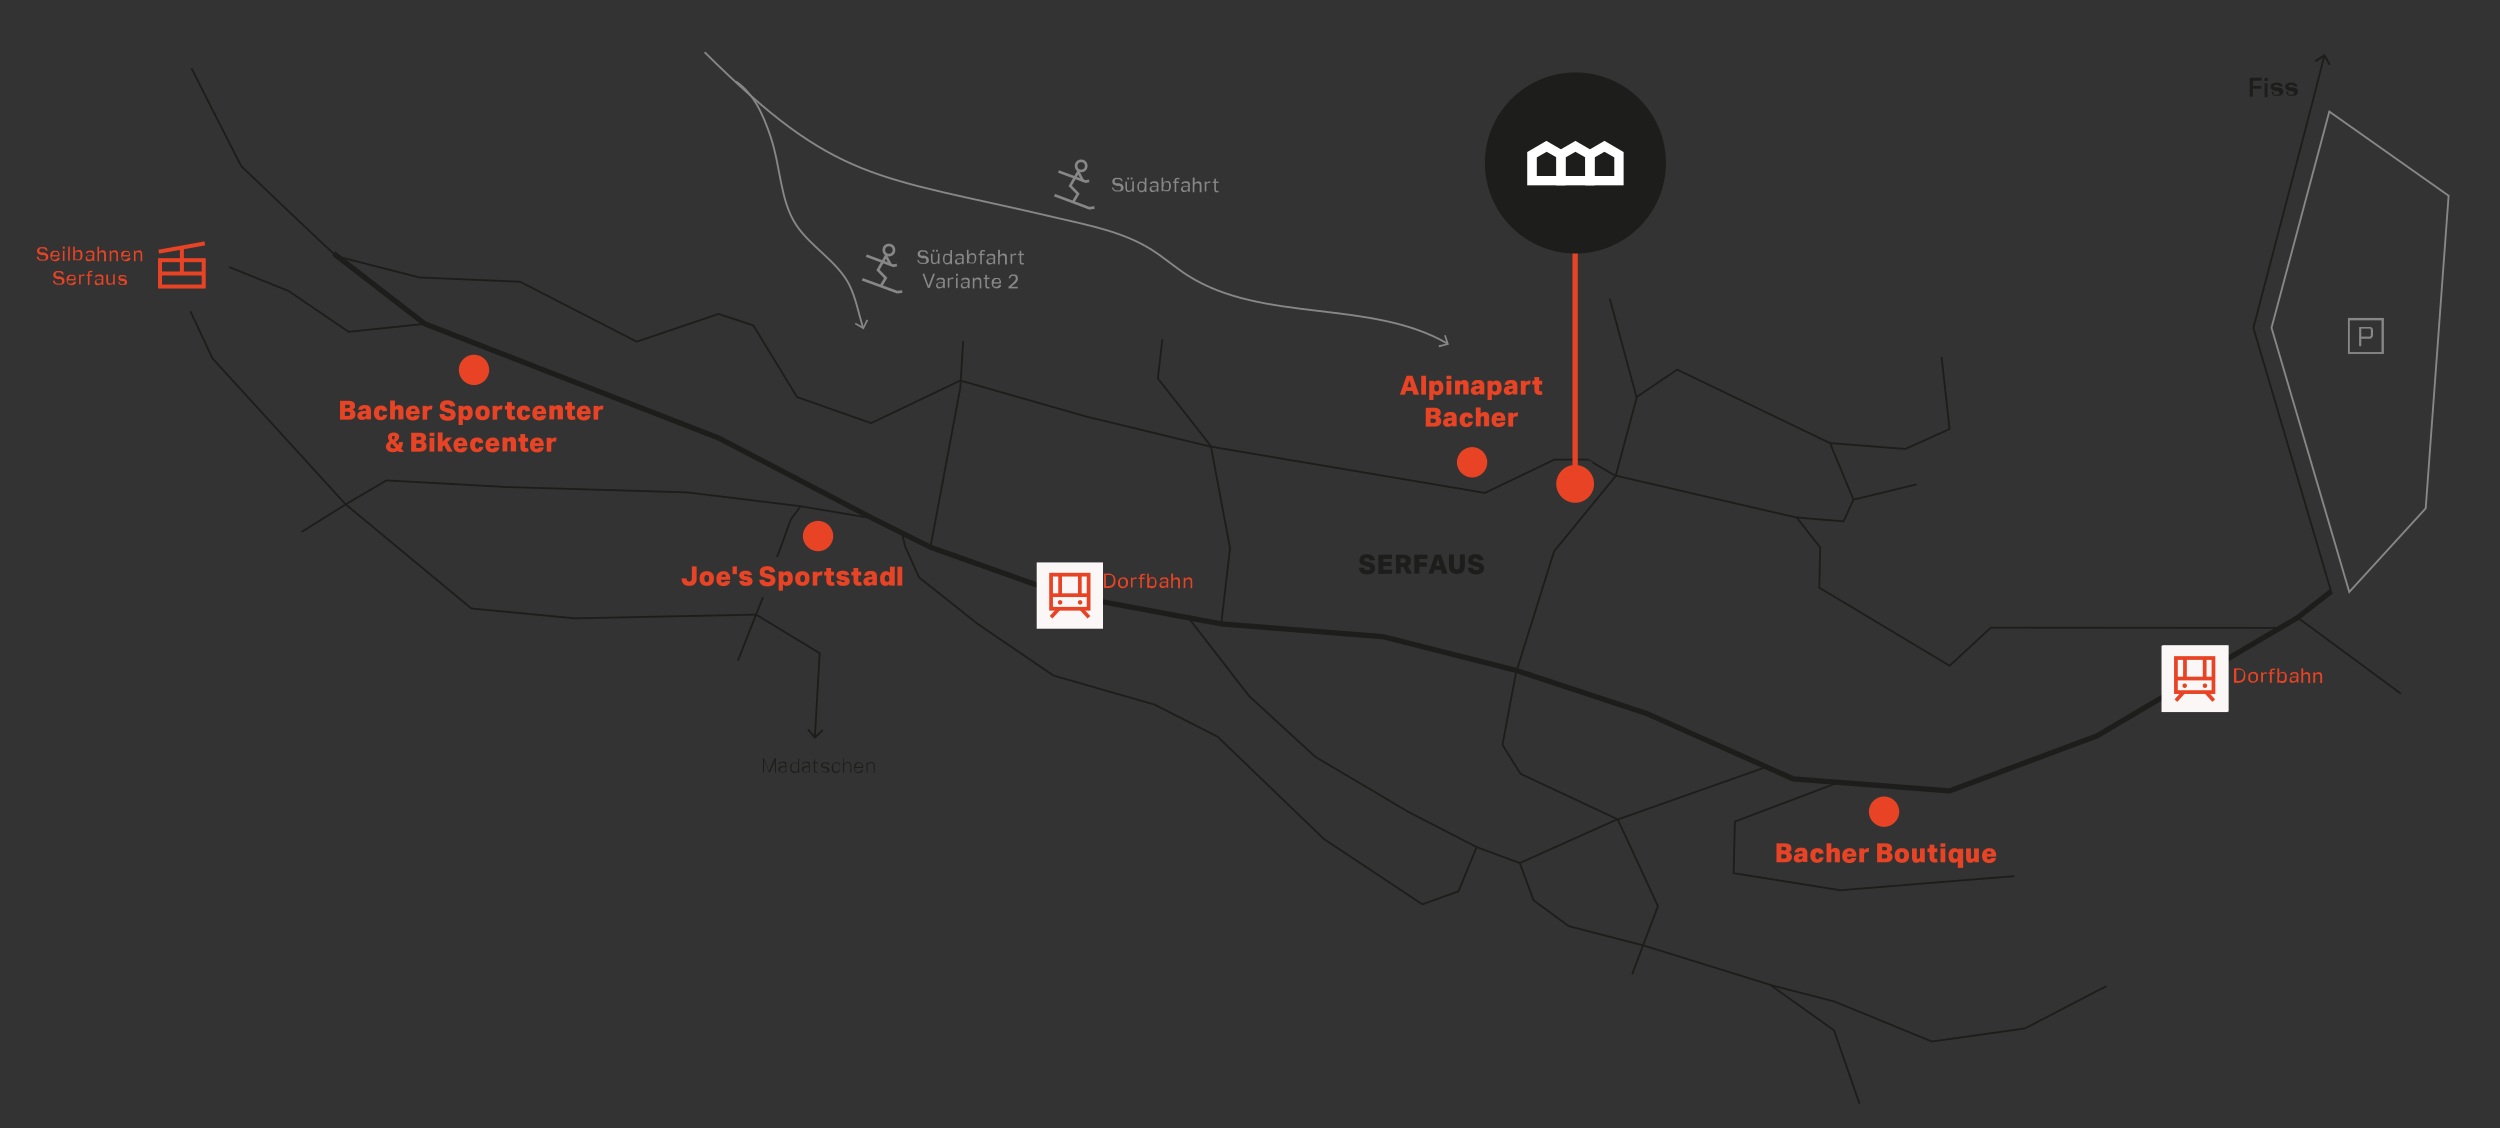 <?xml version="1.0" encoding="UTF-8"?>
<svg id="Ebene_1" data-name="Ebene 1" xmlns="http://www.w3.org/2000/svg" version="1.1" viewBox="0 0 938.8 423.6">
  <rect x="0" y="0" width="938.8" height="423.6" fill="#333333" stroke="none"/>
  <defs>
    <style>
      .cls-1, .cls-2, .cls-3, .cls-4, .cls-5, .cls-6, .cls-7, .cls-8 {
        stroke-miterlimit: 10;
      }

      .cls-1, .cls-2, .cls-3, .cls-4, .cls-6, .cls-7, .cls-8 {
        fill: none;
      }

      .cls-1, .cls-4 {
        stroke: #1d1d1b;
      }

      .cls-1, .cls-5, .cls-6 {
        stroke-width: .7px;
      }

      .cls-9 {
        fill: #1d1d1b;
      }

      .cls-9, .cls-10, .cls-11, .cls-12, .cls-13, .cls-14 {
        stroke-width: 0px;
      }

      .cls-2 {
        stroke-width: 1.4px;
      }

      .cls-2, .cls-3, .cls-5, .cls-8 {
        stroke: #e84324;
      }

      .cls-3 {
        stroke-width: 1.5px;
      }

      .cls-4, .cls-8 {
        stroke-width: 2px;
      }

      .cls-5, .cls-13 {
        fill: #e84324;
      }

      .cls-10, .cls-12 {
        fill: #878787;
      }

      .cls-11 {
        fill: #faf7f6;
      }

      .cls-12 {
        fill-rule: evenodd;
      }

      .cls-6, .cls-7 {
        stroke: #878787;
      }

      .cls-14 {
        fill: #fff;
      }
    </style>
  </defs>
  <g id="a">
    <polyline class="cls-1" points="756.4 329 691 334.3 651 327.9 651.5 308.5 690.4 293.8"/>
    <polyline class="cls-1" points="875.4 222.3 862.8 231.9 856.1 235.8 747.6 235.7 732.1 250 683.2 220.7 683.5 205.6 674.6 194.2"/>
    <polyline class="cls-4" points="875.4 222.1 862.8 231.9 787.5 276.3 732.1 297 673.4 292.5 618.5 268 569.5 251.8 519.4 239.1 458.7 234.3 399.5 223.3 349.4 205.5 327.8 194.7 269.9 164.5 159.5 121.6 125.3 95.2"/>
    <polyline class="cls-1" points="71.5 116.9 79.8 134.6 129.8 189.4 145.1 180.4 190.3 182.9 258.1 184.9 300.6 190.1 327.8 194.7"/>
    <polyline class="cls-1" points="159.5 121.6 130.9 124.6 108.4 109.3 86.1 100.3"/>
    <polyline class="cls-1" points="361.7 128 360.6 145.7 349.4 205.5"/>
    <polyline class="cls-1" points="446.3 232 469 261.3 493.9 284.2 528.9 304.9 554.5 318.1 547.7 334.7 534.1 339.6 497.2 315.1 457.3 276.7 433.6 264.6 395.6 253.7 367 234.2 345.1 216.8 339.9 205.2 338.8 200.5"/>
    <polyline class="cls-1" points="554.5 318.1 570.7 324.1 605.9 308.3 663.3 288"/>
    <polyline class="cls-1" points="570.7 324.1 575.9 338.1 589.1 347.8 617 355 664.7 369.8 688.7 386.9 698.3 414.5"/>
    <polyline class="cls-1" points="458.6 234.2 461.9 205.9 454.7 167.5 434.8 142.1 436.5 127.4"/>
    <polyline class="cls-1" points="687.3 166.4 715.5 168.6 732.1 161.1 729.1 134"/>
    <g>
      <line class="cls-1" x1="872.8" y1="21" x2="867.7" y2="41"/>
      <polygon class="cls-9" points="869.3 22.6 869.7 23.3 872.8 21.3 874.5 24.5 875.2 24.2 873 20.2 869.3 22.6"/>
    </g>
    <line class="cls-1" x1="604.5" y1="112.2" x2="614.6" y2="149.3"/>
    <polyline class="cls-1" points="664.5 369.8 688.9 376.1 725.4 391.1 760.4 386.2 791 370.3"/>
    <line class="cls-1" x1="862.8" y1="231.9" x2="901.6" y2="260.5"/>
    <polyline class="cls-1" points="291.8 209.2 297 195 300.6 190.2"/>
    <line class="cls-1" x1="283.9" y1="230.8" x2="286.5" y2="224.3"/>
    <g>
      <polyline class="cls-1" points="283.9 230.8 307.8 245.3 306 276.7"/>
      <polygon class="cls-9" points="303.1 274.1 303.7 273.6 306 276.4 308.7 273.9 309.2 274.4 306 277.5 303.1 274.1"/>
    </g>
    <line class="cls-1" x1="696.1" y1="187.6" x2="719.7" y2="181.9"/>
    <path class="cls-1" d="M127.1,96.4l30.4,7.8,37.8,1.6,43.8,22.5,30.7-10.4,13.1,4.3,16.4,26.9,27.8,9.8,33.5-16,47.2,13.5,46.7,11.3,103.1,17.4,26.1-12.5h12.6c0-.1,9.3,5.7,10.4,6s67.7,15.7,67.7,15.7l17.9,1.5,3.7-8.2-8.8-21.2-57.4-27.6-15.1,10.2-8,29.8-23.1,28.2-14.3,45.6-5.1,27.1,6.8,10.9,36.5,17.1,15.1,32.6-5.6,14.7-4.1,10.9"/>
    <g>
      <path class="cls-6" d="M264.6,19.6c49.6,49.3,63.7,46.1,131.8,62.1,12.4,2.9,25.3,5.3,36.1,12.1,4.7,3,8.9,6.7,13.6,9.7,28.2,17.9,68.6,8.8,97.4,25.5"/>
      <polygon class="cls-10" points="540.4 130.4 540.2 129.7 543.3 129 542.3 126 542.9 125.8 544.1 129.4 540.4 130.4"/>
    </g>
    <g>
      <path class="cls-6" d="M276.4,30.6c6.9,4.8,10.2,12.6,12.9,20.5,3.9,11.5,3.6,24.2,9.7,33.4,5.4,8.1,15.3,13.6,19.8,22.2,2.6,5.1,3.6,11,5.3,16.4"/>
      <polygon class="cls-10" points="321 121.7 321.3 121.2 324.1 122.8 325.4 120 326 120.3 324.3 123.7 321 121.7"/>
    </g>
    <g>
      <circle class="cls-7" cx="406" cy="62.3" r="1.9"/>
      <polyline class="cls-7" points="403 75.8 404.8 72.8 401.9 69.8 404.9 64.5 406.7 68"/>
      <polyline class="cls-7" points="396 73.3 409.1 78.2 411 77.9"/>
      <polyline class="cls-7" points="397.5 64.4 407.7 68.2 409 67.9"/>
    </g>
    <path class="cls-1" d="M159.5,121.6l-33.1-25.4c-2.9-2.3-35.7-33.7-35.7-33.7-.3-.2-18.8-36.9-18.8-36.9"/>
    <polyline class="cls-1" points="867.7 41 846.2 123.1 875.6 222.9"/>
    <polyline class="cls-1" points="113.2 199.8 129.8 189.4 177 228.5 215.8 232.2 283.9 230.8"/>
    <line class="cls-1" x1="277.1" y1="248.1" x2="283.9" y2="230.8"/>
  </g>
  <g id="b">
    <circle class="cls-13" cx="552.8" cy="173.6" r="5.7"/>
    <circle class="cls-13" cx="707.5" cy="304.8" r="5.7"/>
    <circle class="cls-13" cx="178" cy="138.9" r="5.7"/>
    <circle class="cls-13" cx="307.2" cy="201.3" r="5.7"/>
    <line class="cls-8" x1="591.5" y1="62" x2="591.5" y2="182.2"/>
    <g>
      <circle class="cls-9" cx="591.6" cy="61.2" r="34"/>
      <g>
        <path class="cls-14" d="M587.9,69.6h-14.4v-12.5l7.2-4.2,7.2,4.2v12.5h0ZM577.1,66.1h7.4v-7l-3.7-2.1-3.7,2.1v7Z"/>
        <path class="cls-14" d="M598.8,69.6h-14.4v-12.5l7.2-4.2,7.2,4.2v12.5h0ZM587.9,66.1h7.4v-7l-3.7-2.1-3.7,2.1v7Z"/>
        <path class="cls-14" d="M609.7,69.6h-14.4v-12.5l7.2-4.2,7.2,4.2v12.5h0ZM598.8,66.1h7.4v-7l-3.7-2.1-3.7,2.1v7Z"/>
      </g>
    </g>
    <g>
      <path class="cls-13" d="M530.8,148.2l-.4-1.4h-2.4l-.4,1.4h-1.9l2.5-7.1h2.2l2.5,7.1h-2.1,0ZM529.2,142.9l-.7,2.5h1.5l-.7-2.5h0Z"/>
      <path class="cls-13" d="M533.7,148.2v-7.1h1.8v7.1h-1.8Z"/>
      <path class="cls-13" d="M536.7,150.2v-7.2h1.8v.6c.4-.5.9-.7,1.5-.7s1.2.2,1.5.7.5,1.1.5,2,0,1.1-.3,1.5c-.2.4-.4.8-.8,1s-.7.3-1.2.3-1-.2-1.4-.6v2.4h-1.8.2ZM538.6,145.7c0,.5,0,.8.2,1s.4.3.7.3c.6,0,.9-.5.9-1.3s-.3-1.3-.9-1.3-.5.1-.7.3c0,.2-.2.5-.2.9h0Z"/>
      <path class="cls-13" d="M543.2,142.4v-1.3h1.8v1.3h-1.8ZM543.2,148.2v-5.2h1.8v5.2h-1.8Z"/>
      <path class="cls-13" d="M549.5,148.2v-3.7c0-.1-.2-.2-.5-.2s-.4,0-.6.2c-.2.2-.2.4-.2.6v3h-1.8v-5.2h1.8v.6c.4-.5.9-.8,1.6-.8s1,.2,1.3.5.4.8.4,1.4v3.5h-2Z"/>
      <path class="cls-13" d="M555.7,148.2v-.6c-.2.2-.5.4-.7.5s-.5.2-.9.2-1-.1-1.3-.4c-.3-.3-.5-.7-.5-1.2s.2-1,.6-1.3,1-.5,1.9-.5h.8v-.2c0-.5-.2-.7-.7-.7s-.7.2-.7.5h-1.6c.2-1.2,1-1.8,2.4-1.8s1.4.2,1.8.5.6.9.6,1.6v3.3h-1.7,0ZM555.6,146h-.6c-.3,0-.6.1-.7.2-.2.1-.2.2-.2.4,0,.3.2.5.6.5s.5,0,.7-.3c.2-.2.3-.4.3-.7v-.2h0Z"/>
      <path class="cls-13" d="M558.6,150.2v-7.2h1.8v.6c.4-.5.9-.7,1.5-.7s1.2.2,1.5.7.5,1.1.5,2,0,1.1-.3,1.5c-.2.4-.4.8-.8,1s-.7.3-1.2.3-1-.2-1.4-.6v2.4h-1.8.2ZM560.4,145.7c0,.5,0,.8.2,1s.4.3.7.3c.6,0,.9-.5.9-1.3s-.3-1.3-.9-1.3-.5.1-.7.3c0,.2-.2.5-.2.9h0Z"/>
      <path class="cls-13" d="M568.1,148.2v-.6c-.2.2-.5.4-.7.5s-.5.2-.9.2-1-.1-1.3-.4c-.3-.3-.5-.7-.5-1.2s.2-1,.6-1.3,1-.5,1.9-.5h.8v-.2c0-.5-.2-.7-.7-.7s-.7.2-.7.5h-1.6c.2-1.2,1-1.8,2.4-1.8s1.4.2,1.8.5.6.9.6,1.6v3.3h-1.7,0ZM568.1,146h-.6c-.3,0-.6.1-.7.2-.2.1-.2.2-.2.4,0,.3.2.5.6.5s.5,0,.7-.3c.2-.2.3-.4.3-.7v-.2h0Z"/>
      <path class="cls-13" d="M571.1,148.2v-5.2h1.8v.6c.2-.2.4-.4.6-.5s.5-.2.8-.2h.5l-.2,1.5h-.6c-.3,0-.6,0-.8.2s-.3.5-.3.9v2.7h-1.8Z"/>
      <path class="cls-13" d="M579.4,148.1c-.4.1-.8.2-1.2.2-.7,0-1.2-.2-1.5-.5s-.5-.8-.5-1.5v-1.9h-.8v-1.4h.8v-1.4h1.8v1.4h1.1v1.4h-1.1v2.4c0,.1.2.1.5.1h.5l.2,1.3h.2Z"/>
      <path class="cls-13" d="M535.4,160.2v-7.1h3c1.7,0,2.6.6,2.6,1.8s0,.6-.2.9c0,.2-.4.4-.7.6.4.2.6.4.8.7s.3.6.3,1c0,.7-.2,1.2-.7,1.6s-1.2.5-2,.5h-3.1,0ZM538.2,155.8c.3,0,.5,0,.7-.1,0-.1.2-.3.2-.5s0-.4-.2-.5-.4-.1-.7-.1h-.9v1.3h1,0ZM538.2,158.8c.4,0,.6,0,.8-.2s.2-.3.2-.6,0-.5-.2-.6-.4-.2-.7-.2h-1.1v1.6h1Z"/>
      <path class="cls-13" d="M545.3,160.2v-.6c-.2.2-.5.4-.7.5s-.5.2-.9.2-1-.1-1.3-.4c-.3-.3-.5-.7-.5-1.2s.2-1,.6-1.3,1-.5,1.9-.5h.8v-.2c0-.5-.2-.7-.7-.7s-.7.2-.7.5h-1.6c.2-1.2,1-1.8,2.4-1.8s1.4.2,1.8.5.6.9.6,1.6v3.3h-1.7,0ZM545.2,158h-.6c-.3,0-.6.1-.7.2-.2.1-.2.2-.2.4,0,.3.2.5.6.5s.5,0,.7-.3c.2-.2.3-.4.3-.7v-.2h0Z"/>
      <path class="cls-13" d="M553.1,158.2c0,.7-.3,1.2-.7,1.6s-1,.6-1.7.6-1.5-.2-1.9-.7-.7-1.1-.7-2,.2-1.6.7-2.1,1.1-.7,2-.7,1.2.2,1.6.5c.4.3.7.8.7,1.5l-1.7.2c0-.2,0-.4-.2-.5,0-.1-.2-.2-.4-.2-.5,0-.8.5-.8,1.4s.3,1.3.8,1.3.4,0,.5-.2c0-.1.2-.3.2-.5h1.7v-.2h0Z"/>
      <path class="cls-13" d="M557.3,160.2v-3.7c0-.1-.2-.2-.5-.2s-.4,0-.6.2c-.2.2-.2.4-.2.6v3h-1.8v-7.1h1.8v2.4c.4-.5.9-.7,1.5-.7s1,.2,1.3.5.4.8.4,1.4v3.5h-1.9Z"/>
      <path class="cls-13" d="M565.3,158.5c0,.6-.4,1.1-.8,1.4-.4.3-1,.5-1.7.5s-1.5-.2-2-.7-.7-1.1-.7-2,.2-1.6.7-2.1,1.1-.8,2-.8,1.4.2,1.8.7c.4.5.7,1.1.7,1.9v.6h-3.5c0,.4,0,.6.2.8,0,.2.4.2.7.2.5,0,.7-.2.8-.5h1.8ZM563.7,157c0-.3,0-.5-.2-.7s-.3-.2-.6-.2c-.6,0-.9.3-.9.9h1.8,0Z"/>
      <path class="cls-13" d="M566.4,160.2v-5.2h1.8v.6c.2-.2.4-.4.6-.5s.5-.2.8-.2h.5l-.2,1.5h-.6c-.3,0-.6,0-.8.2s-.3.5-.3.9v2.7h-1.8Z"/>
    </g>
    <g>
      <path class="cls-13" d="M259.7,212.7h1.9v4.5c0,.9-.2,1.6-.7,2.1s-1.2.7-2.1.7-1.6-.2-2.1-.7-.7-1.2-.8-2.1h1.9c0,.4.1.7.3.9s.4.3.7.3c.6,0,1-.4,1-1.1v-4.5h0Z"/>
      <path class="cls-13" d="M265.4,220c-.8,0-1.5-.2-2-.7s-.7-1.2-.7-2,.2-1.6.7-2.1,1.2-.7,2-.7,1.5.2,2,.7.7,1.2.7,2-.2,1.6-.7,2.1-1.1.7-2,.7h0ZM265.4,218.6c.6,0,.9-.5.9-1.4s-.3-1.3-.9-1.3-.9.5-.9,1.4.3,1.3.9,1.3Z"/>
      <path class="cls-13" d="M274.2,218.2c-.1.6-.4,1.1-.8,1.4s-1,.5-1.7.5-1.5-.2-2-.7-.7-1.1-.7-2,.2-1.6.7-2.1,1.1-.8,2-.8,1.4.2,1.8.7.7,1.1.7,1.9v.6h-3.5c0,.4.1.6.2.8s.4.2.6.2c.5,0,.7-.2.8-.5h1.9ZM272.6,216.6c0-.3,0-.5-.2-.7s-.3-.2-.6-.2c-.6,0-.9.3-.9.9h1.8,0Z"/>
      <path class="cls-13" d="M275.1,215.6v-2.9h1.6v2.9h-1.6Z"/>
      <path class="cls-13" d="M280.8,216.2c0-.2-.1-.3-.2-.4-.1,0-.3-.1-.5-.1h-.5c-.1,0-.2.2-.2.3s0,.2.1.2.2.1.5.2h.6c.7.2,1.2.4,1.5.7s.5.6.5,1.1c0,1.2-.8,1.8-2.4,1.8s-1.4-.2-1.9-.5c-.4-.3-.7-.8-.7-1.4h1.7c0,.4.4.5.8.5h.5c.1,0,.1-.2.1-.3s0-.2-.1-.3c0,0-.2-.1-.4-.1h-.6c-.7-.2-1.2-.4-1.5-.7s-.5-.6-.5-1.1.2-1,.6-1.3,1-.5,1.7-.5,1.3.1,1.7.4c.4.3.7.7.8,1.2l-1.7.2h.1Z"/>
      <path class="cls-13" d="M287.6,217c-.8-.2-1.4-.4-1.8-.7s-.5-.8-.5-1.4.2-1.3.7-1.7,1.2-.6,2.1-.6,1.6.2,2.1.6c.5.4.8.9.9,1.6l-1.9.2c0-.3-.2-.5-.4-.7s-.4-.2-.8-.2-.5,0-.7.2c-.2,0-.2.2-.2.5s0,.3.2.4.3.2.6.2l1,.2c.8.2,1.4.4,1.7.8.4.4.6.8.6,1.5s-.3,1.3-.8,1.7-1.3.6-2.2.6-1.7-.2-2.2-.6-.8-1-.9-1.9h1.9c0,.3.2.6.4.7s.5.2.9.2.6,0,.8-.2c.2-.1.3-.3.3-.5s0-.3-.2-.4-.3-.2-.6-.2l-1-.2h0Z"/>
      <path class="cls-13" d="M292.4,221.8v-7.2h1.8v.6c.4-.5.9-.7,1.5-.7s1.2.2,1.5.7c.4.5.5,1.1.5,2s0,1.1-.3,1.5c-.2.4-.4.8-.8,1-.3.2-.7.3-1.2.3s-1-.2-1.4-.6v2.4h-1.8.2,0ZM294.2,217.3c0,.5,0,.8.2,1,.1.2.4.3.6.3.6,0,.9-.5.9-1.3s-.3-1.3-.9-1.3-.5.1-.7.3c-.1.2-.2.5-.2.9v.2h.1Z"/>
      <path class="cls-13" d="M301.3,220c-.8,0-1.5-.2-2-.7s-.7-1.2-.7-2,.2-1.6.7-2.1,1.2-.7,2-.7,1.5.2,2,.7.7,1.2.7,2-.2,1.6-.7,2.1-1.1.7-2,.7h0ZM301.4,218.6c.6,0,.9-.5.9-1.4s-.3-1.3-.9-1.3-.9.5-.9,1.4.3,1.3.9,1.3Z"/>
      <path class="cls-13" d="M305.2,219.9v-5.2h1.8v.6c.2-.2.4-.4.6-.5s.5-.2.8-.2h.5l-.2,1.5h-.6c-.4,0-.6,0-.8.2-.2.2-.4.5-.4.9v2.7h-1.8.1Z"/>
      <path class="cls-13" d="M313.5,219.8c-.4.1-.8.2-1.2.2-.7,0-1.1-.2-1.5-.5-.3-.3-.5-.8-.5-1.5v-1.9h-.8v-1.4h.8v-1.4h1.8v1.4h1.1v1.4h-1.1v1.9c0,.2,0,.4.1.5,0,0,.2.1.5.1h.5l.2,1.3h.1Z"/>
      <path class="cls-13" d="M317.3,216.2c0-.2-.1-.3-.2-.4-.1,0-.3-.1-.5-.1h-.5c-.1,0-.2.2-.2.3s0,.2.1.2.2.1.5.2h.6c.7.2,1.2.4,1.5.7s.5.6.5,1.1c0,1.2-.8,1.8-2.4,1.8s-1.4-.2-1.9-.5c-.4-.3-.7-.8-.7-1.4h1.7c0,.4.4.5.8.5h.5c.1,0,.1-.2.1-.3s0-.2-.1-.3c0,0-.2-.1-.4-.1h-.6c-.7-.2-1.2-.4-1.5-.7s-.5-.6-.5-1.1.2-1,.6-1.3,1-.5,1.7-.5,1.3.1,1.7.4c.4.3.7.7.8,1.2l-1.7.2h.1Z"/>
      <path class="cls-13" d="M323.7,219.8c-.4.1-.8.2-1.2.2-.7,0-1.1-.2-1.5-.5-.3-.3-.5-.8-.5-1.5v-1.9h-.8v-1.4h.8v-1.4h1.8v1.4h1.1v1.4h-1.1v1.9c0,.2,0,.4.1.5,0,0,.2.1.5.1h.5l.2,1.3h.1Z"/>
      <path class="cls-13" d="M327.6,219.9v-.6c-.2.2-.5.4-.7.5s-.5.2-.9.2-1-.1-1.3-.4c-.3-.3-.5-.7-.5-1.2s.2-1,.6-1.3,1-.5,1.9-.5h.8v-.2c0-.5-.2-.7-.7-.7s-.6.2-.7.5h-1.6c.2-1.2,1-1.8,2.4-1.8s1.4.2,1.8.5.6.9.6,1.6v3.3h-1.7,0ZM327.6,217.6h-.6c-.3,0-.6.1-.7.2-.2,0-.2.2-.2.4,0,.3.2.5.6.5s.5,0,.7-.3c.2-.2.3-.4.3-.7v-.2h0Z"/>
      <path class="cls-13" d="M334,219.9v-.6c-.4.5-.9.7-1.5.7s-1.2-.2-1.5-.7c-.4-.5-.5-1.1-.5-2s0-1.1.3-1.5c.2-.4.4-.8.8-1,.3-.2.7-.3,1.2-.3s1,.2,1.4.6v-2.3h1.8v7.1h-2,0ZM333.9,217.2c0-.5,0-.8-.2-1-.1-.2-.4-.3-.6-.3-.6,0-.9.5-.9,1.3s.3,1.3.9,1.3.5-.1.7-.3c.1-.2.2-.5.2-.9v-.2h-.1Z"/>
      <path class="cls-13" d="M337,219.9v-7.1h1.8v7.1h-1.8Z"/>
    </g>
    <g>
      <path class="cls-13" d="M667.1,323.8v-7.1h3c1.7,0,2.6.6,2.6,1.8s0,.7-.2.9c0,.2-.4.4-.7.6.4.2.6.4.8.7s.3.6.3,1c0,.7-.2,1.2-.7,1.6s-1.2.5-2,.5h-3.1,0ZM669.9,319.4c.3,0,.5,0,.7-.2,0,0,.2-.3.2-.5s0-.4-.2-.5c-.2,0-.4-.2-.7-.2h-.9v1.3h1,0ZM669.9,322.4c.4,0,.6,0,.8-.2s.2-.3.2-.6,0-.5-.2-.6-.4-.2-.7-.2h-1.1v1.6h1Z"/>
      <path class="cls-13" d="M677,323.8v-.6c-.2.2-.5.4-.7.5s-.5.2-.9.2-1-.1-1.3-.4-.5-.7-.5-1.2.2-1,.6-1.3c.4-.3,1-.5,1.9-.5h.8v-.2c0-.5-.2-.7-.7-.7s-.7.2-.7.5h-1.6c.2-1.2,1-1.8,2.4-1.8s1.4.2,1.8.5c.4.3.6.9.6,1.6v3.3h-1.7,0ZM676.9,321.6h-.6c-.3,0-.6.1-.7.2-.2,0-.2.2-.2.4,0,.3.2.5.6.5s.5,0,.7-.3c.2-.2.3-.4.3-.7v-.2h0Z"/>
      <path class="cls-13" d="M684.8,321.8c0,.7-.3,1.2-.7,1.6s-1,.6-1.7.6-1.5-.2-1.9-.7-.7-1.2-.7-2,.2-1.6.7-2.1,1.1-.7,2-.7,1.2.2,1.6.5c.4.3.7.8.7,1.5l-1.7.2c0-.2,0-.4-.2-.5,0-.1-.2-.2-.4-.2-.5,0-.8.5-.8,1.4s.3,1.3.8,1.3.4,0,.5-.2.2-.3.2-.5h1.8l-.2-.2h0Z"/>
      <path class="cls-13" d="M689,323.8v-3.7c0-.1-.2-.2-.5-.2s-.4,0-.6.2c-.2.2-.2.4-.2.7v3h-1.8v-7.1h1.8v2.4c.4-.5.9-.7,1.5-.7s1,.2,1.3.5.4.8.4,1.4v3.5h-1.9Z"/>
      <path class="cls-13" d="M697,322.2c0,.6-.4,1.1-.8,1.4s-1,.5-1.7.5-1.5-.2-2-.7-.7-1.1-.7-2,.2-1.6.7-2.1,1.1-.8,2-.8,1.4.2,1.9.7c.4.5.7,1.1.7,1.9v.6h-3.5c0,.4,0,.6.2.8s.4.2.7.2c.5,0,.7-.2.8-.5h1.7,0ZM695.4,320.6c0-.3,0-.5-.2-.7s-.3-.2-.6-.2c-.6,0-.9.3-.9.9h1.8,0Z"/>
      <path class="cls-13" d="M698.2,323.8v-5.2h1.8v.6c.2-.2.4-.4.6-.5s.5-.2.8-.2h.5l-.2,1.5h-.6c-.3,0-.6,0-.8.2s-.3.5-.3.9v2.7h-1.8Z"/>
      <path class="cls-13" d="M704.9,323.8v-7.1h3c1.7,0,2.6.6,2.6,1.8s0,.7-.2.9c0,.2-.4.4-.7.6.4.2.6.4.8.7s.3.6.3,1c0,.7-.2,1.2-.7,1.6s-1.2.5-2,.5h-3.1,0ZM707.7,319.4c.3,0,.5,0,.7-.2,0,0,.2-.3.2-.5s0-.4-.2-.5c-.2,0-.4-.2-.7-.2h-.9v1.3h1,0ZM707.7,322.4c.4,0,.6,0,.8-.2s.2-.3.2-.6,0-.5-.2-.6-.4-.2-.7-.2h-1.1v1.6h1Z"/>
      <path class="cls-13" d="M714.2,324c-.8,0-1.5-.2-2-.7s-.7-1.2-.7-2,.2-1.6.7-2.1,1.2-.7,2-.7,1.5.2,2,.7.7,1.2.7,2-.2,1.6-.7,2.1-1.2.7-2,.7h0ZM714.2,322.6c.6,0,.9-.5.9-1.4s-.3-1.3-.9-1.3-.9.5-.9,1.4.3,1.3.9,1.3Z"/>
      <path class="cls-13" d="M721.2,323.8v-.6c-.4.5-.9.8-1.6.8s-1-.2-1.2-.5-.4-.8-.4-1.4v-3.5h1.8v3.7c0,.1.2.2.4.2s.4,0,.6-.2c.2-.2.2-.4.2-.7v-3h1.8v5.2h-1.8.2Z"/>
      <path class="cls-13" d="M727.8,323.7c-.4.1-.8.2-1.2.2-.7,0-1.2-.2-1.5-.5s-.5-.8-.5-1.5v-1.9h-.8v-1.4h.8v-1.4h1.8v1.4h1.1v1.4h-1.1v2.4s.2.1.5.1h.5l.2,1.3h.2Z"/>
      <path class="cls-13" d="M728.7,318v-1.3h1.8v1.3h-1.8ZM728.7,323.8v-5.2h1.8v5.2h-1.8Z"/>
      <path class="cls-13" d="M735.2,325.8v-2.5c-.4.5-.8.7-1.5.7s-1.2-.2-1.5-.7-.5-1.1-.5-2,0-1.1.3-1.5c.2-.4.4-.8.8-1,.3-.2.7-.3,1.2-.3s1.1.2,1.4.7v-.5h1.8v7.2h-2ZM735.2,321.2c0-.5,0-.8-.2-1s-.4-.3-.7-.3c-.6,0-.9.5-.9,1.3s.3,1.3.9,1.3.5-.1.7-.3c0-.2.2-.5.2-.9v-.2h0Z"/>
      <path class="cls-13" d="M741.5,323.8v-.6c-.4.5-.9.8-1.6.8s-1-.2-1.2-.5-.4-.8-.4-1.4v-3.5h1.8v3.7c0,.1.2.2.4.2s.4,0,.6-.2c.2-.2.2-.4.2-.7v-3h1.8v5.2h-1.8.2Z"/>
      <path class="cls-13" d="M749.5,322.2c0,.6-.4,1.1-.8,1.4s-1,.5-1.7.5-1.5-.2-2-.7-.7-1.1-.7-2,.2-1.6.7-2.1,1.1-.8,2-.8,1.4.2,1.9.7c.4.5.7,1.1.7,1.9v.6h-3.5c0,.4,0,.6.2.8s.4.2.7.2c.5,0,.7-.2.8-.5h1.7,0ZM747.8,320.6c0-.3,0-.5-.2-.7s-.3-.2-.6-.2c-.6,0-.9.3-.9.9h1.8,0Z"/>
    </g>
    <g>
      <path class="cls-13" d="M127.7,157.6v-7.1h3c1.7,0,2.6.6,2.6,1.8s0,.6-.2.9c-.1.2-.4.4-.7.6.4.2.6.4.8.7s.3.6.3,1c0,.7-.2,1.2-.7,1.6s-1.1.5-2,.5h-3.1ZM130.5,153.2c.3,0,.5,0,.7-.1s.2-.3.2-.5,0-.4-.2-.5-.4-.1-.7-.1h-.9v1.3h1-.1ZM130.5,156.2c.4,0,.6,0,.8-.2s.2-.3.2-.6,0-.5-.2-.6-.4-.2-.7-.2h-1.1v1.6h1Z"/>
      <path class="cls-13" d="M137.6,157.6v-.6c-.2.2-.5.4-.7.5s-.5.2-.9.2-1-.1-1.3-.4c-.3-.3-.5-.7-.5-1.2s.2-1,.6-1.3,1-.5,1.9-.5h.8v-.2c0-.5-.2-.7-.7-.7s-.6.2-.7.5h-1.6c.2-1.2,1-1.8,2.4-1.8s1.4.2,1.8.5.6.9.6,1.6v3.3h-1.7ZM137.5,155.4h-.6c-.3,0-.6.1-.7.2-.2.1-.2.2-.2.4,0,.3.2.5.6.5s.5,0,.7-.3c.2-.2.3-.4.3-.7v-.2h-.1Z"/>
      <path class="cls-13" d="M145.4,155.6c0,.7-.3,1.2-.7,1.6s-1,.6-1.7.6-1.5-.2-1.9-.7-.7-1.1-.7-2,.2-1.6.7-2.1,1.1-.7,2-.7,1.2.2,1.6.5.6.8.7,1.5l-1.7.2c0-.2-.1-.4-.2-.5-.1-.1-.2-.2-.4-.2-.5,0-.8.5-.8,1.4s.3,1.3.8,1.3.4,0,.5-.2c.1-.1.2-.3.2-.5h1.7v-.2h-.1Z"/>
      <path class="cls-13" d="M149.6,157.6v-3.2c0-.2,0-.4-.1-.5,0-.1-.2-.2-.4-.2s-.4,0-.6.2c-.2.2-.2.4-.2.6v3h-1.8v-7.1h1.8v2.4c.4-.5.9-.7,1.5-.7s1,.2,1.3.5.4.8.4,1.4v3.5h-1.9Z"/>
      <path class="cls-13" d="M157.6,156c-.1.6-.4,1.1-.8,1.4-.4.3-1,.5-1.7.5s-1.5-.2-2-.7-.7-1.1-.7-2,.2-1.6.7-2.1,1.1-.8,2-.8,1.4.2,1.8.7c.4.5.7,1.1.7,1.9v.6h-3.5c0,.4.1.6.2.8.1.2.4.2.6.2.4,0,.7-.2.8-.5h1.9ZM156,154.4c0-.3,0-.5-.2-.7s-.3-.2-.6-.2c-.6,0-.9.3-.9.9h1.8-.1Z"/>
      <path class="cls-13" d="M158.7,157.6v-5.2h1.8v.6c.2-.2.4-.4.6-.5s.5-.2.8-.2h.5l-.2,1.5h-.6c-.4,0-.6,0-.8.2s-.4.5-.4.9v2.7h-1.8,0Z"/>
      <path class="cls-13" d="M167.5,154.7c-.8-.1-1.4-.4-1.8-.7s-.5-.8-.5-1.4.2-1.3.7-1.7,1.2-.6,2.1-.6,1.6.2,2.1.6.8.9.9,1.6l-1.9.2c0-.3-.2-.5-.4-.6s-.4-.2-.8-.2-.5,0-.7.2c-.2.1-.2.2-.2.5s0,.3.2.4.3.2.6.2l1,.2c.8.1,1.4.4,1.7.8.4.4.6.8.6,1.5s-.3,1.3-.8,1.7-1.3.6-2.2.6-1.7-.2-2.2-.6-.8-1-.9-1.9h1.9c0,.3.2.6.4.7s.5.2.9.2.6,0,.8-.2c.2-.1.3-.3.3-.5s0-.3-.2-.4c-.1-.1-.3-.2-.6-.2l-.9-.2h0v-.2h-.1Z"/>
      <path class="cls-13" d="M172.2,159.6v-7.2h1.8v.6c.4-.5.9-.7,1.5-.7s1.2.2,1.5.7c.4.5.5,1.1.5,2s0,1.1-.3,1.5c-.2.4-.4.8-.8,1s-.7.3-1.2.3-1-.2-1.4-.6v2.4h-1.8.2ZM174,155.1c0,.5,0,.8.2,1s.4.3.6.3c.6,0,.9-.5.9-1.3s-.3-1.3-.9-1.3-.5.1-.7.3c-.1.2-.2.5-.2.9h0c0,.1,0,.1,0,.1Z"/>
      <path class="cls-13" d="M181.2,157.8c-.8,0-1.5-.2-2-.7s-.7-1.2-.7-2,.2-1.6.7-2.1,1.2-.7,2-.7,1.5.2,2,.7.7,1.2.7,2-.2,1.6-.7,2.1-1.1.7-2,.7h0ZM181.3,156.4c.6,0,.9-.5.9-1.4s-.3-1.3-.9-1.3-.9.5-.9,1.4.3,1.3.9,1.3Z"/>
      <path class="cls-13" d="M185,157.6v-5.2h1.8v.6c.2-.2.4-.4.6-.5s.5-.2.8-.2h.5l-.2,1.5h-.6c-.4,0-.6,0-.8.2s-.4.5-.4.9v2.7h-1.8,0Z"/>
      <path class="cls-13" d="M193.4,157.5c-.4.1-.8.2-1.2.2-.7,0-1.1-.2-1.4-.5-.3-.3-.4-.8-.4-1.5v-1.9h-.8v-1.4h.8v-1.4h1.8v1.4h1.1v1.4h-1.1v1.9c0,.2,0,.4.1.5,0,.1.2.1.5.1h.5l.2,1.3h-.1Z"/>
      <path class="cls-13" d="M199.1,155.6c0,.7-.3,1.2-.7,1.6s-1,.6-1.7.6-1.5-.2-1.9-.7-.7-1.1-.7-2,.2-1.6.7-2.1,1.1-.7,2-.7,1.2.2,1.6.5.6.8.7,1.5l-1.7.2c0-.2-.1-.4-.2-.5-.1-.1-.2-.2-.4-.2-.5,0-.8.5-.8,1.4s.3,1.3.8,1.3.4,0,.5-.2c.1-.1.2-.3.2-.5h1.7v-.2h-.1Z"/>
      <path class="cls-13" d="M205.1,156c-.1.6-.4,1.1-.8,1.4-.4.3-1,.5-1.7.5s-1.5-.2-2-.7-.7-1.1-.7-2,.2-1.6.7-2.1,1.1-.8,2-.8,1.4.2,1.8.7c.4.5.7,1.1.7,1.9v.6h-3.5c0,.4.1.6.2.8.1.2.4.2.6.2.4,0,.7-.2.8-.5h1.9ZM203.4,154.4c0-.3,0-.5-.2-.7s-.3-.2-.6-.2c-.6,0-.9.3-.9.9h1.8-.1Z"/>
      <path class="cls-13" d="M209.4,157.6v-3.2c0-.2,0-.4-.1-.5,0-.1-.2-.2-.4-.2s-.4,0-.6.2c-.2.2-.2.4-.2.6v3h-1.8v-5.2h1.8v.6c.4-.5.9-.8,1.6-.8s1,.2,1.3.5.4.8.4,1.4v3.5h-2Z"/>
      <path class="cls-13" d="M216,157.5c-.4.1-.8.2-1.2.2-.7,0-1.1-.2-1.4-.5-.3-.3-.4-.8-.4-1.5v-1.9h-.8v-1.4h.8v-1.4h1.8v1.4h1.1v1.4h-1.1v1.9c0,.2,0,.4.1.5,0,.1.2.1.5.1h.5l.2,1.3h-.1Z"/>
      <path class="cls-13" d="M221.8,156c-.1.6-.4,1.1-.8,1.4-.4.3-1,.5-1.7.5s-1.5-.2-2-.7-.7-1.1-.7-2,.2-1.6.7-2.1,1.1-.8,2-.8,1.4.2,1.8.7c.4.5.7,1.1.7,1.9v.6h-3.5c0,.4.1.6.2.8.1.2.4.2.6.2.4,0,.7-.2.8-.5h1.9ZM220.2,154.4c0-.3,0-.5-.2-.7s-.3-.2-.6-.2c-.6,0-.9.3-.9.9h1.8-.1Z"/>
      <path class="cls-13" d="M222.9,157.6v-5.2h1.8v.6c.2-.2.4-.4.6-.5s.5-.2.8-.2h.5l-.2,1.5h-.6c-.4,0-.6,0-.8.2s-.4.5-.4.9v2.7h-1.8,0Z"/>
      <path class="cls-13" d="M149.8,169.6l-.3-.3c-.6.3-1.2.5-2,.5s-1.5-.2-1.9-.6-.7-.9-.7-1.5.5-1.5,1.4-2c-.4-.5-.6-1-.6-1.5s0-.7.3-1c.2-.3.4-.5.8-.6s.7-.2,1.1-.2c.6,0,1.1.2,1.5.5s.5.7.5,1.2-.5,1.4-1.4,1.9l1.1,1.2c.1-.3.2-.7.2-1.2h1.5c0,.9-.2,1.7-.7,2.4l1.1,1.3h-1.9ZM147.1,166.6c-.3.2-.5.5-.5.9s.1.5.3.7.5.2.9.2.6,0,.8-.2l-1.5-1.7h0ZM147.7,165.1c.2-.1.4-.2.4-.4s.1-.3.1-.5,0-.3-.1-.4c0-.1-.2-.1-.4-.1s-.3,0-.4.2c-.1.1-.1.2-.1.4s0,.2.1.4c0,.1.2.3.4.5h0Z"/>
      <path class="cls-13" d="M154.4,169.6v-7.1h3c1.7,0,2.6.6,2.6,1.8s0,.6-.2.9c-.1.2-.4.4-.7.6.4.2.6.4.8.7s.3.6.3,1c0,.7-.2,1.2-.7,1.6s-1.1.5-2,.5h-3.1ZM157.3,165.2c.3,0,.5,0,.7-.1s.2-.3.2-.5,0-.4-.2-.5-.4-.1-.7-.1h-.9v1.3h1-.1ZM157.3,168.2c.4,0,.6,0,.8-.2s.2-.3.2-.6,0-.5-.2-.6-.4-.2-.7-.2h-1.1v1.6h1Z"/>
      <path class="cls-13" d="M161.3,163.8v-1.3h1.8v1.3h-1.8ZM161.3,169.6v-5.2h1.8v5.2h-1.8Z"/>
      <path class="cls-13" d="M168.1,169.6l-1.3-2.4-.6.5v1.8h-1.8v-7.1h1.8v3.5l1.6-1.6h2l-1.8,1.8,2,3.5h-1.9Z"/>
      <path class="cls-13" d="M175.5,168c-.1.6-.4,1.1-.8,1.4s-1,.5-1.7.5-1.5-.2-2-.7-.7-1.1-.7-2,.2-1.6.7-2.1,1.1-.8,2-.8,1.4.2,1.8.7c.4.5.7,1.1.7,1.9v.6h-3.5c0,.4.1.6.2.8s.4.2.6.2c.4,0,.7-.2.8-.5h1.9ZM173.8,166.4c0-.3,0-.5-.2-.7s-.3-.2-.6-.2c-.6,0-.9.3-.9.9h1.8-.1Z"/>
      <path class="cls-13" d="M181.5,167.6c0,.7-.3,1.2-.7,1.6s-1,.6-1.7.6-1.5-.2-1.9-.7-.7-1.2-.7-2,.2-1.6.7-2.1,1.1-.7,2-.7,1.2.2,1.6.5.6.8.7,1.5l-1.7.2c0-.2-.1-.4-.2-.5-.1-.1-.2-.2-.4-.2-.5,0-.8.5-.8,1.4s.3,1.3.8,1.3.4,0,.5-.2c.1-.1.2-.3.2-.5h1.7v-.2h-.1Z"/>
      <path class="cls-13" d="M187.5,168c-.1.6-.4,1.1-.8,1.4s-1,.5-1.7.5-1.5-.2-2-.7-.7-1.1-.7-2,.2-1.6.7-2.1,1.1-.8,2-.8,1.4.2,1.8.7c.4.5.7,1.1.7,1.9v.6h-3.5c0,.4.1.6.2.8s.4.2.6.2c.4,0,.7-.2.8-.5h1.9ZM185.8,166.4c0-.3,0-.5-.2-.7s-.3-.2-.6-.2c-.6,0-.9.3-.9.9h1.8-.1Z"/>
      <path class="cls-13" d="M191.8,169.6v-3.2c0-.2,0-.4-.1-.5,0-.1-.2-.2-.4-.2s-.4,0-.6.2c-.2.2-.2.4-.2.6v3h-1.8v-5.2h1.8v.6c.4-.5.9-.8,1.6-.8s1,.2,1.3.5.4.8.4,1.4v3.5h-2Z"/>
      <path class="cls-13" d="M198.4,169.5c-.4.1-.8.2-1.2.2-.7,0-1.1-.2-1.4-.5-.3-.3-.4-.8-.4-1.5v-1.9h-.8v-1.4h.8v-1.4h1.8v1.4h1.1v1.4h-1.1v1.9c0,.2,0,.4.1.5,0,0,.2.1.5.1h.5l.2,1.3h-.1Z"/>
      <path class="cls-13" d="M204.2,168c-.1.6-.4,1.1-.8,1.4s-1,.5-1.7.5-1.5-.2-2-.7-.7-1.1-.7-2,.2-1.6.7-2.1,1.1-.8,2-.8,1.4.2,1.8.7c.4.5.7,1.1.7,1.9v.6h-3.5c0,.4.1.6.2.8s.4.2.6.2c.4,0,.7-.2.8-.5h1.9ZM202.6,166.4c0-.3,0-.5-.2-.7s-.3-.2-.6-.2c-.6,0-.9.3-.9.9h1.8-.1Z"/>
      <path class="cls-13" d="M205.3,169.6v-5.2h1.8v.6c.2-.2.4-.4.6-.5s.5-.2.8-.2h.5l-.2,1.5h-.6c-.4,0-.6,0-.8.2s-.4.5-.4.9v2.7h-1.8,0Z"/>
    </g>
    <g>
      <path class="cls-9" d="M849.3,29.3v1h-3.3v2h3.2v1h-3.2v3h-1.2v-7.1h4.6,0Z"/>
      <path class="cls-9" d="M851.6,29.3v1.1h-1.2v-1.1h1.2ZM851.5,31.3v5.2h-1.1v-5.2h1.1Z"/>
      <path class="cls-9" d="M853.8,34.9v.4s.2.2.3.3h.9c.4,0,.7,0,.8-.2.2,0,.2-.3.2-.5s0-.3-.2-.4-.3-.2-.6-.3c-.4,0-.8,0-1.1-.2-.3,0-.6-.2-.8-.3s-.4-.3-.5-.5-.2-.4-.2-.7,0-.5.2-.6c0-.2.2-.4.5-.5.2-.1.4-.2.7-.3.3,0,.5-.1.9-.1s.7,0,1,.1.5.2.7.3c.2.1.3.3.4.5,0,.2.2.4.2.6h-1s-.2-.3-.4-.4-.4-.2-.8-.2h-.8c0,0,0,0-.2.2v.5s0,0,.2.2c.2,0,.2,0,.3,0h1.2c.3.2.6.2.9.3.2,0,.4.2.5.3s.2.3.3.5v.6c0,.5-.2.8-.5,1.1s-.9.4-1.6.4h-.9c-.3,0-.5,0-.7-.3-.2,0-.4-.3-.5-.5s-.2-.5-.2-.8h1.1-.4v.5Z"/>
      <path class="cls-9" d="M859.3,34.9v.4s.2.2.3.3h.9c.4,0,.7,0,.8-.2.2,0,.2-.3.2-.5s0-.3-.2-.4-.3-.2-.6-.3c-.4,0-.8,0-1.1-.2-.3,0-.6-.2-.8-.3s-.4-.3-.5-.5-.2-.4-.2-.7,0-.5.2-.6c0-.2.2-.4.5-.5.2-.1.4-.2.7-.3.3,0,.5-.1.9-.1s.7,0,1,.1.5.2.7.3c.2.1.3.3.4.5,0,.2.2.4.2.6h-1s-.2-.3-.4-.4-.4-.2-.8-.2h-.8c0,0,0,0-.2.2v.5s0,0,.2.2c.2,0,.2,0,.3,0h1.2c.3.2.6.2.9.3.2,0,.4.2.5.3s.2.3.3.5v.6c0,.5-.2.8-.5,1.1s-.9.4-1.6.4h-.9c-.3,0-.5,0-.7-.3-.2,0-.4-.3-.5-.5s-.2-.5-.2-.8h1.1-.4v.5Z"/>
    </g>
    <circle class="cls-13" cx="591.5" cy="181.7" r="7.1"/>
    <g>
      <path class="cls-10" d="M418.1,70.5c0,.4.2.6.5.8.2.2.6.2,1.1.2h.6c.2,0,.3,0,.4-.2s.2-.2.2-.3v-.7s0-.2-.1-.3c0,0-.2,0-.3-.2h-1.2c-.3-.2-.5-.2-.7-.3-.2,0-.4-.2-.5-.3-.1,0-.2-.3-.3-.4,0-.2-.1-.4-.1-.6s0-.5.1-.6c.1-.2.2-.3.4-.5s.4-.2.6-.3.5,0,.8,0h.9c.2,0,.4.2.6.3s.3.3.3.5.1.3.2.5h-.6v-.3c-.2-.3-.2-.2-.3-.3-.1,0-.2,0-.4-.2h-1.1c-.1,0-.3,0-.4.2-.1,0-.2.2-.2.3v.6c0,0,0,.2.2.2,0,0,.2,0,.3.2s.3,0,.5,0h.7c.6.2,1,.4,1.2.6s.4.6.4,1.1,0,.4-.1.6c0,.2-.2.4-.4.5-.2,0-.4.2-.6.3h-1.8c-.3,0-.5-.2-.7-.3-.2,0-.3-.3-.5-.5s-.2-.5-.2-.7h.7-.2,0Z"/>
      <path class="cls-10" d="M422.6,68.2h.6v2.4c0,.4,0,.6.2.8s.3.2.6.2.5,0,.8-.3c.1,0,.2-.2.3-.4s.1-.3.1-.5v-2.3h.6v3.9h-.6v-.6c-.2.2-.4.4-.6.5s-.5.2-.7.2c-.4,0-.8,0-1-.4s-.3-.6-.3-1.1v-2.6h0v.2ZM423.3,66.7h.7v.7h-.7v-.7ZM424.6,66.7h.7v.7h-.7v-.7Z"/>
      <path class="cls-10" d="M429.9,71.5c-.2.2-.3.4-.5.5s-.5.2-.7.2-.5,0-.7-.2c-.2,0-.4-.2-.5-.4s-.2-.4-.3-.6c0-.2-.1-.5-.1-.8s0-.6.1-.9.2-.5.3-.7.3-.3.5-.4h1.3c.2,0,.4.2.6.5v-1.9h.6v5.3h-.6v-.6h0ZM429.9,70c0-.3,0-.5-.1-.7s-.2-.3-.3-.4c-.1,0-.2,0-.3-.2s-.2,0-.4,0h-.5c-.2,0-.3,0-.4.3s-.2.3-.2.5v1.4c0,.2.1.4.2.5s.2.2.3.2h.8c.1,0,.2,0,.4-.2.1,0,.3-.3.3-.5s.1-.4.1-.7v-.3h.1Z"/>
      <path class="cls-10" d="M434.3,71.5c-.1.2-.3.3-.5.4s-.5.2-.8.2h-.5c-.2,0-.3,0-.4-.2s-.2-.2-.3-.4c0,0-.1-.3-.1-.5s0-.5.2-.6c.1-.2.3-.3.5-.4s.4-.2.6-.2h1.4v-.2c0-.3,0-.6-.2-.7-.1,0-.4-.2-.7-.2h-.7c-.1,0-.2.2-.3.4h-.6c0-.4.2-.7.5-.8.3-.2.6-.2,1.1-.2h.7c.2,0,.4.2.5.3s.2.3.3.5,0,.4,0,.6v2.5h-.6v-.5h0v-.2.2ZM434.3,70.1h-1.3c-.2,0-.3,0-.4.2-.1,0-.2,0-.2.2v.4c0,.2,0,.4.2.5s.3.2.6.2.7,0,.9-.3c.2-.2.3-.5.3-.8v-.4h-.1Z"/>
      <path class="cls-10" d="M436.2,66.7h.6v2c.2-.2.4-.4.6-.5s.5-.2.7-.2h.7c.2,0,.4.2.5.4.1.2.2.4.3.6s.1.5.1.8,0,.6-.1.9-.2.5-.3.7c-.1.2-.3.3-.5.4s-.5,0-.7,0h-.7c-.2,0-.4-.2-.6-.5v.5h-.6v-5.3h0v.2ZM436.8,70.2v.6c0,.2.1.3.2.4s.2.2.4.2h1c.2,0,.3,0,.4-.3.1,0,.2-.3.2-.5v-1.4c0-.2-.1-.4-.2-.5s-.2-.2-.3-.2h-.9c-.2,0-.3,0-.4.2s-.2.2-.2.4v.9h0s-.2.2-.2.2Z"/>
      <path class="cls-10" d="M441.1,68.7h-.6v-.5h.6v-.8s.1-.3.3-.4c.1,0,.2-.2.4-.2h1.1v.5h-1c-.1,0-.2.3-.2.5v.4h1v.5h-1v3.4h-.6v-3.4h0Z"/>
      <path class="cls-10" d="M446.1,71.5c-.1.2-.3.3-.5.4s-.5.2-.8.2h-.5c-.2,0-.3,0-.4-.2s-.2-.2-.3-.4c0,0-.1-.3-.1-.5s0-.5.2-.6c.1-.2.3-.3.5-.4s.4-.2.6-.2h1.4v-.2c0-.3,0-.6-.2-.7-.1,0-.4-.2-.7-.2h-.7c-.1,0-.2.2-.3.4h-.6c0-.4.2-.7.5-.8.3-.2.6-.2,1.1-.2h.7c.2,0,.4.2.5.3s.2.3.3.5,0,.4,0,.6v2.5h-.6v-.5h0v-.2.2ZM446.1,70.1h-1.3c-.2,0-.3,0-.4.2-.1,0-.2,0-.2.2v.4c0,.2,0,.4.2.5s.3.2.6.2.7,0,.9-.3c.2-.2.3-.5.3-.8v-.4h-.1Z"/>
      <path class="cls-10" d="M448,66.7h.6v2.1c.2-.2.4-.4.6-.5s.5-.2.7-.2c.4,0,.8,0,1,.4.2.2.3.6.3,1.1v2.6h-.7v-2.4c0-.4,0-.6-.2-.8-.1,0-.3-.2-.6-.2h-.4c-.1,0-.3,0-.4.2s-.2.2-.3.4-.1.3-.1.5v2.3h-.6v-5.3h0v-.2h.1Z"/>
      <path class="cls-10" d="M452.5,68.2h.6v.6c.1-.2.3-.4.5-.5s.4-.2.6-.2h.3v.6h-.8q-.2,0-.4.2c-.1,0-.2.2-.3.3s0,.3,0,.4v2.3h-.6v-3.9h0v.2h0Z"/>
      <path class="cls-10" d="M456,68.7h-.6v-.5h.6v-1.1h.6v1.1h1v.5h-1v2.3c0,.2,0,.3.1.5,0,0,.2.2.4.2h.5v.5h-1.1c-.1,0-.2-.2-.3-.3,0,0-.1-.3-.2-.4v-2.6h0v-.2Z"/>
    </g>
    <g>
      <path class="cls-10" d="M345,97.7c0,.4.2.6.5.8.2.2.6.2,1.1.2h.6c.2,0,.3,0,.4-.2,0,0,.2-.2.2-.3v-.7s0-.2-.1-.3c0,0-.2,0-.3-.2s-.3,0-.5,0h-.7c-.3-.2-.5-.2-.7-.3-.2,0-.4-.2-.5-.3-.1,0-.2-.3-.3-.4,0-.2-.1-.4-.1-.6s0-.5.1-.6c.1-.2.2-.3.4-.5s.4-.2.6-.3.5,0,.8,0h.9c.2,0,.4.2.6.3s.3.3.3.5.1.3.2.5h-.6v-.3c-.2-.3-.2-.2-.3-.3-.1,0-.2,0-.4-.2h-1.1c-.1,0-.3,0-.4.2-.1,0-.2.2-.2.3v.6c0,0,0,.2.2.2,0,0,.2,0,.3.2s.3,0,.5,0h.7c.6.2,1,.4,1.2.6s.4.6.4,1.1,0,.4-.1.6-.2.4-.4.5c-.2,0-.4.2-.6.3h-1.8c-.3,0-.5-.2-.7-.3-.2,0-.3-.3-.5-.5s-.2-.5-.2-.7h.7-.2,0Z"/>
      <path class="cls-10" d="M349.6,95.3h.6v2.4c0,.4,0,.6.2.8s.3.2.6.2.5,0,.8-.3c.1,0,.2-.2.3-.4,0,0,.1-.3.1-.5v-2.3h.6v3.9h-.6v-.6c-.2.2-.4.4-.6.5s-.5.2-.7.2c-.4,0-.8,0-1-.4-.2-.2-.3-.6-.3-1.1v-2.6h0v.2ZM350.2,93.8h.7v.7h-.7v-.7ZM351.5,93.8h.7v.7h-.7v-.7Z"/>
      <path class="cls-10" d="M356.9,98.6c-.2.2-.3.4-.5.5s-.5.2-.7.2-.5,0-.7-.2-.4-.2-.5-.4-.2-.4-.3-.6c0-.2-.1-.5-.1-.8s0-.6.1-.9.2-.5.3-.7.3-.3.5-.4h1.3c.2,0,.4.2.6.5v-1.9h.6v5.3h-.6v-.6h0ZM356.9,97.1c0-.3,0-.5-.1-.7s-.2-.3-.3-.4c-.1,0-.2,0-.3-.2s-.2,0-.4,0h-.5c-.2,0-.3,0-.4.3s-.2.3-.2.5v1.4c0,.2.1.4.2.5s.2.2.3.2h.8c.1,0,.2,0,.4-.2.1,0,.3-.3.3-.5s.1-.4.1-.7v-.3h.1Z"/>
      <path class="cls-10" d="M361.2,98.7c-.1.2-.3.3-.5.4s-.5.2-.8.2h-.5c-.2,0-.3,0-.4-.2s-.2-.2-.3-.4-.1-.3-.1-.5,0-.5.2-.6c.1-.2.3-.3.5-.4s.4-.2.6-.2h1.4v-.2c0-.3,0-.6-.2-.7s-.4-.2-.7-.2h-.7c-.1,0-.2.2-.3.4h-.6c0-.4.2-.7.5-.8.3-.2.6-.2,1.1-.2h.7c.2,0,.4.2.5.3s.2.3.3.5,0,.4,0,.6v2.5h-.6v-.5h0v-.2.2ZM361.2,97.3h-1.3c-.2,0-.3,0-.4.2-.1,0-.2,0-.2.2v.4c0,.2,0,.4.2.5s.3.2.6.2.7,0,.9-.3c.2-.2.3-.5.3-.8v-.4h-.1Z"/>
      <path class="cls-10" d="M363.1,93.8h.6v2c.2-.2.4-.4.6-.5s.5-.2.7-.2h.7c.2,0,.4.2.5.4.1.2.2.4.3.6s.1.5.1.8,0,.6-.1.9-.2.5-.3.7-.3.3-.5.4-.5,0-.7,0h-.7c-.2,0-.4-.2-.6-.5v.5h-.6v-5.3h0v.2ZM363.8,97.4v.6c0,.2.1.3.2.4s.2.2.4.2h1c.1,0,.3,0,.4-.3s.2-.3.2-.5v-1.4c0-.2-.1-.4-.2-.5s-.2-.2-.3-.2h-.9c-.2,0-.3,0-.4.2s-.2.2-.2.4v.9h0s-.2.2-.2.2Z"/>
      <path class="cls-10" d="M368.1,95.8h-.6v-.5h.6v-.8s.1-.3.3-.4c.1,0,.2-.2.4-.2h1.1v.5h-1c-.1,0-.2.3-.2.5v.4h1v.5h-1v3.4h-.6v-3.4h0Z"/>
      <path class="cls-10" d="M373,98.7c-.1.2-.3.3-.5.4s-.5.2-.8.2h-.5c-.2,0-.3,0-.4-.2s-.2-.2-.3-.4-.1-.3-.1-.5,0-.5.2-.6c.1-.2.3-.3.5-.4s.4-.2.6-.2h1.4v-.2c0-.3,0-.6-.2-.7s-.4-.2-.7-.2h-.7c-.1,0-.2.2-.3.4h-.6c0-.4.2-.7.5-.8.3-.2.6-.2,1.1-.2h.7c.2,0,.4.2.5.3s.2.3.3.5,0,.4,0,.6v2.5h-.6v-.5h0v-.2.2ZM373,97.3h-1.3c-.2,0-.3,0-.4.2-.1,0-.2,0-.2.2v.4c0,.2,0,.4.2.5s.3.2.6.2.7,0,.9-.3c.2-.2.3-.5.3-.8v-.4h-.1Z"/>
      <path class="cls-10" d="M374.9,93.8h.6v2.1c.2-.2.4-.4.6-.5s.5-.2.7-.2c.4,0,.8,0,1,.4.2.2.3.6.3,1.1v2.6h-.7v-2.4c0-.4,0-.6-.2-.8s-.3-.2-.6-.2h-.4c-.1,0-.3,0-.4.2s-.2.2-.3.4c0,0-.1.3-.1.5v2.3h-.6v-5.3h0v-.2h.1Z"/>
      <path class="cls-10" d="M379.5,95.3h.6v.6c.1-.2.3-.4.5-.5s.4-.2.6-.2h.4v.6h-.8q-.2,0-.4.2c-.1,0-.2.2-.3.3s0,.3,0,.4v2.3h-.6v-3.9h0v.2h0Z"/>
      <path class="cls-10" d="M382.9,95.8h-.6v-.5h.6v-1.1h.6v1.1h1v.5h-1v2.3c0,.2,0,.3.1.5,0,0,.2.2.4.2h.5v.5h-1.1c-.1,0-.2-.2-.3-.3,0,0-.1-.3-.2-.4v-2.6h0v-.2Z"/>
      <path class="cls-10" d="M346.3,102.8h.8l1.6,4.5,1.7-4.5h.7l-2,5.3h-.7l-2-5.3h-.1Z"/>
      <path class="cls-10" d="M354.1,107.7c-.1.2-.3.3-.5.4s-.5.2-.8.2h-.5c-.2,0-.3,0-.4-.2s-.2-.2-.3-.4-.1-.3-.1-.5,0-.5.2-.6c.1-.2.3-.3.5-.4s.4-.2.6-.2h1.4v-.2c0-.3,0-.6-.2-.7s-.4-.2-.7-.2h-.7c-.1,0-.2.2-.3.4h-.6c0-.4.2-.7.5-.8.3-.2.6-.2,1.1-.2h.7c.2,0,.4.2.5.3s.2.3.3.5,0,.4,0,.6v2.5h-.6v-.5h0v-.2.2ZM354,106.3h-1.3c-.2,0-.3,0-.4.2-.1,0-.2,0-.2.2v.4c0,.2,0,.4.2.5s.3.2.6.2.7,0,.9-.3c.2-.2.3-.5.3-.8v-.4h-.1Z"/>
      <path class="cls-10" d="M355.9,104.3h.6v.6c.1-.2.3-.4.5-.5s.4-.2.6-.2h.4v.6h-.8q-.2,0-.4.2c-.1,0-.2.2-.3.3s0,.3,0,.4v2.3h-.6v-3.9h0v.2h0Z"/>
      <path class="cls-10" d="M359,102.8h.7v.8h-.7v-.8ZM359,104.3h.6v3.9h-.6v-3.9Z"/>
      <path class="cls-10" d="M363.4,107.7c-.1.2-.3.3-.5.4s-.5.2-.8.2h-.5c-.2,0-.3,0-.4-.2s-.2-.2-.3-.4-.1-.3-.1-.5,0-.5.2-.6c.1-.2.3-.3.5-.4s.4-.2.6-.2h1.4v-.2c0-.3,0-.6-.2-.7s-.4-.2-.7-.2h-.7c-.1,0-.2.2-.3.4h-.6c0-.4.2-.7.5-.8.3-.2.6-.2,1.1-.2h.7c.2,0,.4.2.5.3s.2.3.3.5,0,.4,0,.6v2.5h-.6v-.5h0v-.2.2ZM363.3,106.3h-1.3c-.2,0-.3,0-.4.2-.1,0-.2,0-.2.2v.4c0,.2,0,.4.2.5s.3.2.6.2.7,0,.9-.3c.2-.2.3-.5.3-.8v-.4h-.1Z"/>
      <path class="cls-10" d="M365.3,104.3h.6v.6c.2-.2.4-.4.6-.5s.5-.2.7-.2c.4,0,.8,0,1,.4.2.2.3.6.3,1.1v2.6h-.6v-2.4c0-.4,0-.6-.2-.8-.1,0-.3-.2-.6-.2h-.4c-.1,0-.3,0-.4.2s-.2.2-.3.4c0,0-.1.3-.1.5v2.3h-.6v-3.9h0Z"/>
      <path class="cls-10" d="M370,104.8h-.6v-.5h.6v-1.1h.6v1.1h1v.5h-1v2.3c0,.2,0,.3.1.5,0,0,.2.2.4.2h.5v.5h-1.1c-.1,0-.2-.2-.3-.3,0,0-.1-.3-.2-.4v-2.6h0v-.2Z"/>
      <path class="cls-10" d="M375.9,107.1c0,.4-.2.7-.5.9s-.6.3-1.1.3-1-.2-1.4-.5-.5-.9-.5-1.5,0-.6.1-.9.2-.5.4-.6c.2-.2.4-.3.6-.4s.5,0,.7,0h.8c.2,0,.4.2.5.4.1.2.2.4.3.6s.1.5.1.8v.3h-2.9v.5c0,.2.1.3.2.4s.2.2.4.3h.5c.3,0,.6,0,.7-.2s.2-.3.3-.5h.8ZM375.3,105.9v-.5s-.1-.3-.2-.4c0,0-.2-.2-.3-.2h-.5c-.3,0-.6,0-.8.3s-.3.5-.3.9h2.2-.1Z"/>
      <path class="cls-10" d="M378.7,107.7c.2-.2.4-.4.6-.5s.4-.4.7-.6c.2-.2.5-.4.6-.6s.3-.3.5-.5c.1-.2.2-.3.3-.5s0-.3,0-.5c0-.3,0-.6-.2-.7-.2-.2-.4-.2-.7-.2h-.5q-.2,0-.3.2c0,.2-.2.2-.2.3s-.1.2-.1.4h-.6c0-.3.1-.5.2-.6s.2-.3.3-.5c.1,0,.3-.2.5-.3s.5,0,.8,0h.7c.2,0,.4.2.5.3.1,0,.2.3.3.5s.1.4.1.6v.6c0,.2-.2.4-.3.6-.1.2-.3.4-.5.6s-.4.4-.7.6c-.1,0-.3.2-.5.4-.1,0-.3.3-.5.4h2.5v.6h-3.5v-.5h0Z"/>
    </g>
    <g>
      <path class="cls-9" d="M512.8,212.5c-.8-.2-1.4-.4-1.8-.7s-.5-.8-.5-1.4.2-1.3.7-1.7,1.2-.6,2.1-.6,1.6.2,2.1.6.8.9.9,1.6l-1.9.2c0-.3-.2-.5-.4-.7s-.4-.2-.8-.2-.5,0-.7.2c-.2,0-.2.2-.2.5s0,.3.2.4.3.2.6.2l1,.2c.8.2,1.4.4,1.7.8.4.4.6.8.6,1.5s-.3,1.3-.8,1.7-1.3.6-2.2.6-1.7-.2-2.2-.6-.8-1-.9-1.9h1.9c0,.3.2.6.4.7.2.2.5.2.9.2s.6,0,.8-.2c.2-.1.3-.3.3-.5s0-.3-.2-.4-.3-.2-.6-.2l-1-.2h0Z"/>
      <path class="cls-9" d="M517.6,215.4v-7.1h5.1v1.6h-3.2v1.1h3v1.6h-3v1.3h3.4l-.2,1.6h-5.2.1Z"/>
      <path class="cls-9" d="M528.2,215.4l-1.2-2.5h-1v2.5h-1.8v-7.1h2.8c.9,0,1.6.2,2.1.6s.7,1,.7,1.7,0,.9-.3,1.2-.4.6-.8.8l1.5,2.8h-2ZM526.9,211.4c.4,0,.6,0,.8-.2s.2-.4.2-.7,0-.5-.3-.6-.5-.2-.8-.2h-.9v1.7h1Z"/>
      <path class="cls-9" d="M533,212.8v2.6h-1.9v-7.1h4.9v1.6h-3v1.3h2.8v1.6h-2.8Z"/>
      <path class="cls-9" d="M541.5,215.4l-.4-1.4h-2.4l-.4,1.4h-1.9l2.5-7.1h2.2l2.5,7.1h-2.1,0ZM539.9,210l-.7,2.5h1.5l-.7-2.5h0Z"/>
      <path class="cls-9" d="M548.2,208.2h1.9v4.2c0,2.1-1,3.1-3,3.1s-3-1-3-3.1v-4.2h1.9v4.2c0,.5,0,.8.3,1.1.2.2.5.3.8.3s.7-.1.8-.3.3-.6.3-1.1v-4.2h0Z"/>
      <path class="cls-9" d="M553.6,212.5c-.8-.2-1.4-.4-1.8-.7-.4-.3-.5-.8-.5-1.4s.2-1.3.7-1.7,1.2-.6,2.1-.6,1.6.2,2.1.6.8.9.9,1.6l-1.9.2c0-.3-.2-.5-.4-.7s-.4-.2-.8-.2-.5,0-.7.2c-.2,0-.2.2-.2.5s0,.3.2.4.3.2.6.2l1,.2c.8.2,1.4.4,1.8.8.4.4.6.8.6,1.5s-.3,1.3-.8,1.7-1.3.6-2.2.6-1.7-.2-2.2-.6-.8-1-.9-1.9h1.9c0,.3.2.6.4.7s.5.2.9.2.6,0,.8-.2c.2-.1.3-.3.3-.5s0-.3-.2-.4c0-.1-.3-.2-.6-.2l-1-.2h0Z"/>
    </g>
    <polygon class="cls-6" points="874.7 41.9 919.5 73.5 910.9 190.9 882.2 222.3 853 123.1 874.7 41.9"/>
    <path class="cls-12" d="M881.7,126.2v6.7h13.5v-13.5h-13.5v6.7M882.4,126.2v6h11.9v-11.9h-11.9v6M885.9,126.3v3.7h.8v-2.8h3.2c.4,0,.7-.2.9-.5.2-.2.3-.5.3-.7v-2.1c0-.5-.4-1-.9-1.1h-4.3v3.7M886.7,124.9v1.5h3.3s.2-.2.3-.4h0v-2.2h0c0-.2-.2-.3-.3-.4h-3.3v1.5"/>
    <g>
      <path class="cls-9" d="M286.3,284.8h.6l1.9,4.8,2-4.8h.6v5.4h-.4v-4.6s-.1.2-.2.6c0,.2-.1.3-.2.5s-.2.5-.3.8c-.1.3-.3.7-.5,1.1s-.4.9-.6,1.5h-.4l-1.9-4.6v4.6h-.4v-5.4h-.2Z"/>
      <path class="cls-9" d="M295.1,289.6s-.1.2-.2.2-.2.2-.3.2-.2.1-.4.1h-.5c-.4,0-.7,0-1-.3s-.4-.5-.4-.9,0-.5.2-.6c.1-.2.3-.3.4-.4.2,0,.4-.2.6-.2h1.4v-.2c0-.4,0-.7-.2-.8s-.4-.3-.8-.3h-.5c-.1,0-.2,0-.3.1s-.1.1-.2.2c0,0,0,.2-.1.3h-.4c.1-.7.6-1,1.5-1s.5,0,.7,0,.3.2.5.3c.1.1.2.3.2.5v3.1h-.4v-.5h0l.2.2h0ZM295.1,288.1h-.7c-.3,0-.5,0-.7.1-.2,0-.4,0-.5.2s-.2.2-.3.3v.4c0,.2,0,.4.2.6s.4.2.7.2h.5c.2,0,.3,0,.4-.2,0,0,.2-.1.2-.2s.1-.1.1-.2v-1.1h0Z"/>
      <path class="cls-9" d="M299.7,289.6c-.2.2-.4.4-.6.5s-.5.2-.8.2-.5,0-.7-.2-.4-.3-.5-.4c-.1-.2-.2-.4-.3-.6,0-.2-.1-.5-.1-.8,0-.7.1-1.2.5-1.5s.7-.5,1.3-.5.4,0,.6.1.4.3.6.5v-2h.4v5.4h-.4v-.6h0ZM299.7,288.1v-.8s0-.2-.2-.3-.1-.2-.2-.2-.2-.2-.4-.2h-.9c-.1,0-.3.2-.4.3s-.2.3-.3.5c0,.2-.1.5-.1.8s0,.6.1.8c0,.2.2.4.3.5.1.1.2.2.4.3s.3,0,.4,0h.4c.1,0,.2,0,.4-.2.2-.1.3-.3.4-.5,0-.2.1-.5.1-.7v-.3h0Z"/>
      <path class="cls-9" d="M303.9,289.6s-.1.2-.2.2-.2.2-.3.2-.2.1-.4.1h-.5c-.4,0-.7,0-1-.3s-.4-.5-.4-.9,0-.5.2-.6c.1-.2.3-.3.4-.4.2,0,.4-.2.6-.2h1.4v-.2c0-.4,0-.7-.2-.8s-.4-.3-.8-.3h-.5c-.1,0-.2,0-.3.1s-.1.1-.2.2c0,0,0,.2-.1.3h-.4c.1-.7.6-1,1.5-1s.5,0,.7,0,.3.2.5.3c.1.1.2.3.2.5v3.1h-.4v-.5h0l.2.2h0ZM303.9,288.1h-.7c-.3,0-.5,0-.7.1-.2,0-.4,0-.5.2s-.2.2-.3.3v.4c0,.2,0,.4.2.6s.4.2.7.2h.5c.2,0,.3,0,.4-.2,0,0,.2-.1.2-.2s.1-.1.1-.2v-1.1h0Z"/>
      <path class="cls-9" d="M305.7,286.7h-.6v-.4h.6v-1.1h.4v1.1h1.1v.4h-1.1v2.5c0,.2,0,.3.1.5s.2.2.4.2h.5v.3h-.6c-.2,0-.4,0-.5-.1l-.3-.3s-.1-.3-.1-.4v-2.7h.1Z"/>
      <path class="cls-9" d="M308.4,289.1c0,.3.2.5.4.6.2.1.5.2.9.2s.6,0,.8-.2c.2-.1.2-.3.2-.5v-.2s0-.2-.1-.2l-.2-.2c-.1-.1-.2,0-.4-.1h-.5c-.2-.1-.4-.2-.5-.2-.2,0-.3-.1-.4-.2-.1,0-.2-.2-.2-.3v-.5c0-.2,0-.3.1-.5,0-.1.2-.2.3-.3s.3-.2.5-.2h1.3c.2,0,.3.1.4.2l.3.3s.1.2.1.4h-.4s0-.1-.1-.2c0,0-.1-.2-.2-.2,0,0-.2,0-.3-.1s-.3,0-.5,0h-.5c-.1,0-.2,0-.3.2l-.2.2c-.1.1,0,.2,0,.3v.2s0,.1.1.2.1,0,.2.1.2,0,.4,0h.6c.4.2.7.3.9.5s.3.4.3.8v.4c0,.1-.2.2-.3.3s-.3.2-.5.2h-1.2c-.1,0-.4-.1-.5-.2-.1,0-.3-.2-.4-.4s-.1-.3-.2-.5h.5-.4,0Z"/>
      <path class="cls-9" d="M315.5,288.9c0,.4-.2.8-.5,1s-.6.4-1.1.4-.5,0-.7-.1-.4-.2-.5-.4c-.1-.2-.3-.4-.3-.6s-.1-.5-.1-.8,0-.6.1-.9.2-.5.4-.7.3-.3.6-.4.5-.2.7-.2c.4,0,.8.1,1,.3.2.2.4.5.5.9h-.4s0-.2-.1-.3c0-.1-.1-.2-.2-.3s-.2-.2-.3-.2h-.5c-.2,0-.4,0-.6.1s-.3.2-.4.3c-.1.2-.2.3-.2.5v1.4c0,.2.1.4.2.5s.2.3.4.3.4.1.6.1c.4,0,.6,0,.8-.3s.3-.4.4-.7h.4-.2,0Z"/>
      <path class="cls-9" d="M316.5,284.8h.4v2.1c.2-.3.4-.5.7-.6.2-.1.5-.2.8-.2s.8.1,1,.4.3.6.3,1v2.6h-.4v-2.4c0-.4,0-.7-.2-.9-.1-.2-.4-.3-.7-.3h-.5c-.2,0-.3.2-.5.3-.1.1-.3.3-.3.4s-.1.3-.1.6v2.3h-.4v-5.4h0Z"/>
      <path class="cls-9" d="M324.1,289.2c0,.3-.2.6-.5.8s-.6.3-1.1.3-1-.2-1.3-.5-.5-.8-.5-1.5,0-.6.1-.9.2-.5.4-.7.3-.3.6-.4c.2,0,.5-.1.7-.1s.5,0,.8.2.4.2.5.4c.1.2.2.4.3.6s0,.5,0,.7v.3h-3v.6c0,.2.1.4.2.5s.2.2.4.3c.2,0,.4.1.6.1h.5c.1,0,.2,0,.3-.2l.2-.2s0-.2.1-.3h.7,0ZM323.7,288v-.6c0-.2-.1-.3-.2-.5,0-.1-.2-.2-.4-.3s-.3,0-.5,0c-.4,0-.7.1-.9.3s-.4.6-.4,1.1h2.5-.1Z"/>
      <path class="cls-9" d="M325.3,286.3h.4v.6c.2-.3.4-.5.7-.6.2-.1.5-.2.8-.2s.8.1,1,.4.3.6.3,1v2.6h-.4v-2.4c0-.4,0-.7-.2-.9-.1-.2-.4-.3-.7-.3h-.5c-.2,0-.3.2-.5.3-.1.1-.3.3-.3.4s-.1.3-.1.6v2.3h-.4v-3.9h0Z"/>
    </g>
    <g>
      <circle class="cls-7" cx="333.8" cy="93.9" r="1.9"/>
      <polyline class="cls-7" points="330.8 107.4 332.6 104.4 329.7 101.4 332.7 96.1 334.5 99.6"/>
      <polyline class="cls-7" points="323.8 104.9 336.9 109.7 338.8 109.5"/>
      <polyline class="cls-7" points="325.3 96 335.5 99.8 336.8 99.5"/>
    </g>
    <g>
      <rect class="cls-11" x="389.3" y="211.2" width="24.9" height="24.9"/>
      <g>
        <g>
          <rect class="cls-2" x="394.7" y="215.8" width="14.1" height="12.8"/>
          <line class="cls-2" x1="405.5" y1="215.8" x2="405.5" y2="223.5"/>
          <line class="cls-2" x1="398.1" y1="223.5" x2="398.1" y2="215.8"/>
          <line class="cls-2" x1="408.9" y1="223.5" x2="394.7" y2="223.5"/>
        </g>
        <g>
          <line class="cls-2" x1="394.7" y1="231.8" x2="397.5" y2="228.7"/>
          <line class="cls-2" x1="408.9" y1="231.8" x2="406.1" y2="228.7"/>
        </g>
        <g>
          <circle class="cls-5" cx="398.1" cy="226.2" r=".5"/>
          <circle class="cls-5" cx="405.6" cy="226.2" r=".5"/>
        </g>
      </g>
    </g>
    <rect class="cls-11" x="812" y="242.3" width="24.9" height="24.9"/>
    <g>
      <rect class="cls-11" x="811.7" y="242.5" width="24.9" height="24.9"/>
      <g>
        <g>
          <rect class="cls-2" x="817.1" y="247.1" width="14.1" height="12.8"/>
          <line class="cls-2" x1="827.9" y1="247.1" x2="827.9" y2="254.8"/>
          <line class="cls-2" x1="820.5" y1="254.8" x2="820.5" y2="247.1"/>
          <line class="cls-2" x1="831.3" y1="254.8" x2="817.1" y2="254.8"/>
        </g>
        <g>
          <line class="cls-2" x1="817.1" y1="263.1" x2="819.9" y2="260"/>
          <line class="cls-2" x1="831.3" y1="263.1" x2="828.5" y2="260"/>
        </g>
        <g>
          <circle class="cls-5" cx="820.4" cy="257.5" r=".5"/>
          <circle class="cls-5" cx="828" cy="257.5" r=".5"/>
        </g>
      </g>
    </g>
    <g>
      <path class="cls-13" d="M838.8,251h1.9c.4,0,.7,0,1,.2s.6.3.8.5.4.5.5.8.2.7.2,1.2,0,.8-.2,1.2c0,.3-.3.6-.5.8s-.5.4-.8.5-.7.2-1.1.2h-1.7v-5.3h-.1ZM840.6,255.7c.7,0,1.2-.2,1.5-.6s.5-.9.5-1.5v-.9c0-.3-.2-.5-.3-.7s-.3-.3-.5-.4c-.2,0-.5-.1-.8-.1h-1.2v4.2h1-.2Z"/>
      <path class="cls-13" d="M846.1,256.4c-.3,0-.6,0-.8-.1s-.4-.2-.6-.4c-.2-.2-.3-.4-.4-.6v-1.7c0-.2.2-.5.4-.7s.4-.3.6-.4c.2,0,.5-.2.8-.2s.5,0,.8.1c.2,0,.4.2.6.4.2.2.3.4.4.6s0,.5,0,.8v.9c0,.3-.2.5-.4.7s-.4.3-.6.4-.5.2-.8.2h0ZM846.1,255.9c.2,0,.4,0,.5-.1.2,0,.3-.2.4-.3s.2-.3.2-.5v-1.2c0-.2,0-.3-.2-.5,0-.1-.2-.2-.4-.3s-.3-.1-.5-.1-.4,0-.5.1c-.2,0-.3.2-.4.3s-.2.3-.2.5v1.2c0,.2,0,.3.2.5,0,.1.2.2.4.3s.3.1.5.1Z"/>
      <path class="cls-13" d="M849.1,252.5h.7v.6c0-.2.3-.4.5-.5s.4-.2.6-.2h.3v.6h-.8c-.2,0-.2.1-.3.2,0,0-.2.2-.3.3s0,.3,0,.4v2.3h-.7v-3.9h0v.2h0Z"/>
      <path class="cls-13" d="M852.5,253h-.6v-.5h.6v-.8c0-.1.2-.3.3-.4s.2-.2.4-.2h1.1v.5h-.5c-.2,0-.3,0-.5.1s-.2.3-.2.5v.3h1v.5h-1v3.4h-.7v-3.4h.1Z"/>
      <path class="cls-13" d="M855.2,251h.7v2c.2-.2.3-.4.6-.5.2-.1.5-.2.7-.2s.5,0,.7.2c.2,0,.4.2.5.4s.2.4.3.6,0,.5,0,.8v.9c0,.3-.2.5-.3.7-.2.2-.3.3-.5.4-.2,0-.5.2-.7.2s-.4,0-.7-.1c-.2,0-.4-.2-.6-.5v.5h-.7v-5.3h0ZM855.8,254.5v.6c0,.1,0,.3.2.4s.2.2.4.2h1c.2,0,.3-.1.4-.3,0-.1.2-.3.2-.5v-1.4c0-.2,0-.3-.2-.5,0-.1-.2-.2-.3-.2h-.9s-.3.1-.4.2-.2.2-.2.4v.9h0l-.2.2h0Z"/>
      <path class="cls-13" d="M862.3,255.8c0,.2-.3.3-.5.4s-.5.2-.8.2h-.5c-.2,0-.3-.1-.4-.2s-.2-.2-.3-.4v-.5c0-.2,0-.5.2-.7,0-.2.3-.3.5-.4.2,0,.4-.2.6-.2h1.4v-.2c0-.3,0-.6-.2-.7,0-.2-.4-.2-.7-.2s-.5,0-.7.2c0,0-.2.2-.3.4h-.6c0-.4.2-.7.5-.9s.6-.2,1.1-.2h.7c.2,0,.3.2.5.3s.2.3.3.5,0,.4,0,.6v2.5h-.6v-.5h-.2ZM862.3,254.4h-1.3c-.2,0-.3,0-.4.2l-.2.2v.3c0,.2,0,.3.2.5s.3.2.6.2.7,0,.9-.3c.2-.2.3-.5.3-.8v-.4h0Z"/>
      <path class="cls-13" d="M864.2,251h.7v2.1c.2-.2.4-.4.6-.5s.5-.2.7-.2c.4,0,.8.1,1,.4.2.2.3.6.3,1.1v2.6h-.7v-2.4c0-.4,0-.6-.2-.8s-.3-.2-.6-.2h-.4s-.3.1-.4.2-.2.2-.3.3,0,.3,0,.5v2.3h-.7v-5.3h0Z"/>
      <path class="cls-13" d="M868.8,252.5h.6v.6c.2-.2.4-.4.6-.5s.5-.2.7-.2c.4,0,.8.1,1,.4.2.2.3.6.3,1.1v2.6h-.7v-2.4c0-.4,0-.6-.2-.8s-.3-.2-.6-.2h-.4s-.3.1-.4.2-.2.2-.3.3,0,.3,0,.5v2.3h-.7v-3.9h.1Z"/>
    </g>
    <g>
      <path class="cls-13" d="M414.5,215.4h1.9c.4,0,.7,0,1,.2s.6.3.8.5.4.5.5.8.2.7.2,1.2,0,.8-.2,1.2c-.1.3-.3.6-.5.8s-.5.4-.8.5-.7.2-1.1.2h-1.7v-5.3h0ZM416.2,220.1c.7,0,1.1-.2,1.5-.6.3-.4.5-.9.5-1.5s0-.6-.1-.9-.2-.5-.3-.7c-.1-.2-.3-.3-.5-.4-.2,0-.5-.1-.8-.1h-1.2v4.2h1-.1Z"/>
      <path class="cls-13" d="M421.7,220.9c-.3,0-.6,0-.8-.1s-.4-.2-.6-.4-.3-.4-.4-.6c0-.3-.1-.5-.1-.9s0-.6.1-.8.2-.5.4-.7.4-.3.6-.4c.2,0,.5-.2.8-.2s.5,0,.8.1c.2,0,.4.2.6.4s.3.4.4.6.1.5.1.8,0,.6-.1.9c0,.3-.2.5-.4.7-.2.2-.4.3-.6.4-.2,0-.5.2-.8.2h0ZM421.7,220.3c.2,0,.4,0,.5-.1s.3-.2.4-.3.2-.3.2-.5v-1.2c0-.2-.1-.3-.2-.5-.1-.1-.2-.2-.4-.3s-.3-.1-.5-.1-.4,0-.5.1c-.1,0-.3.2-.4.3s-.2.3-.2.5v1.2c0,.2.1.3.2.5.1.1.2.2.4.3.1,0,.3.1.5.1Z"/>
      <path class="cls-13" d="M424.7,216.9h.6v.6c.1-.2.3-.4.5-.5s.4-.2.6-.2h.4v.6h-.8c-.2,0-.2.1-.4.2-.1,0-.2.2-.3.3s0,.3,0,.4v2.3h-.6v-3.9h0v.2h0Z"/>
      <path class="cls-13" d="M428.2,217.4h-.6v-.5h.6v-.8c0-.1.1-.3.3-.4.1,0,.2-.2.4-.2h1.1v.5h-.5c-.2,0-.3,0-.5.1-.1,0-.2.3-.2.5v.3h1v.5h-1v3.4h-.6v-3.4h0Z"/>
      <path class="cls-13" d="M430.8,215.4h.6v2c.2-.2.4-.4.6-.5s.5-.2.7-.2.5,0,.7.2c.2,0,.4.2.5.4s.2.4.3.6.1.5.1.8,0,.6-.1.9-.2.5-.3.7-.3.3-.5.4c-.2,0-.5.2-.7.2s-.4,0-.7-.1c-.2,0-.4-.2-.6-.5v.5h-.6v-5.3h0ZM431.5,218.9v.6c0,.1.1.3.2.4.1.1.2.2.4.2h1c.1,0,.3-.1.4-.3s.2-.3.2-.5v-1.4c0-.2-.1-.3-.2-.5-.1-.1-.2-.2-.3-.2h-.9c-.2,0-.3.1-.4.2s-.2.2-.2.4v.9h0l-.2.2h0Z"/>
      <path class="cls-13" d="M438,220.2c-.1.2-.3.3-.5.4s-.5.2-.8.2h-.5c-.2,0-.3-.1-.4-.2-.1,0-.2-.2-.3-.4s-.1-.3-.1-.5,0-.5.2-.7c.1-.2.3-.3.5-.4.2,0,.4-.2.6-.2h1.4v-.2c0-.3,0-.6-.2-.7s-.4-.2-.7-.2-.5,0-.7.2c-.1,0-.2.2-.3.4h-.6c0-.4.2-.7.5-.9s.6-.2,1.1-.2h.7c.2,0,.4.2.5.3s.2.3.3.5,0,.4,0,.6v2.5h-.6v-.5h-.1ZM438,218.8h-1.3c-.2,0-.3,0-.4.2-.1,0-.2.2-.2.2v.3c0,.2,0,.3.2.5s.3.2.6.2.7,0,.9-.3c.2-.2.3-.5.3-.8v-.4h-.1Z"/>
      <path class="cls-13" d="M439.9,215.4h.6v2.1c.2-.2.4-.4.6-.5s.5-.2.7-.2c.4,0,.8.1,1,.4.2.2.3.6.3,1.1v2.6h-.7v-2.4c0-.4,0-.6-.2-.8s-.3-.2-.6-.2h-.4c-.1,0-.3.1-.4.2-.1.1-.2.2-.3.3,0,.1-.1.3-.1.5v2.3h-.6v-5.3h.1Z"/>
      <path class="cls-13" d="M444.5,216.9h.6v.6c.2-.2.4-.4.6-.5s.5-.2.7-.2c.4,0,.8.1,1,.4.2.2.3.6.3,1.1v2.6h-.6v-2.4c0-.4,0-.6-.2-.8s-.3-.2-.6-.2h-.4c-.1,0-.3.1-.4.2-.1.1-.2.2-.3.3,0,.1-.1.3-.1.5v2.3h-.6v-3.9h0Z"/>
    </g>
    <g>
      <path class="cls-13" d="M14.5,96.5c0,.4.2.6.4.8.2.2.6.2,1.1.2h.6c.2,0,.3,0,.4-.2s.2-.2.2-.3v-.7s0-.2-.2-.3c0,0-.2,0-.3-.2s-.3,0-.5,0h-.7c-.3-.2-.5-.2-.7-.3-.2,0-.4-.2-.5-.3s-.2-.3-.3-.4c0-.2-.1-.4-.1-.6s0-.5.2-.6c0-.2.2-.3.4-.5s.4-.2.6-.3h1.7c.2,0,.4.2.6.3s.3.3.3.5.1.3.2.5h-.6l-.2-.3c-.2-.3-.1-.2-.2-.3,0,0-.2,0-.4-.2h-1.1c-.2,0-.3,0-.4.2,0,0-.2.2-.2.3v.6c0,0,0,.2.2.2,0,0,.2,0,.3.2s.3,0,.5,0h.7c.6.2,1,.4,1.2.6.3.2.4.6.4,1.1s0,.4-.1.6c0,.2-.2.4-.4.5-.2,0-.4.2-.6.3h-1.8c-.3,0-.5-.2-.7-.3-.2,0-.3-.3-.5-.5s-.2-.5-.2-.7h.7,0Z"/>
      <path class="cls-13" d="M22.4,96.9c0,.4-.2.7-.5.9s-.6.3-1.1.3-1-.2-1.4-.5c-.3-.4-.5-.9-.5-1.5s0-.6.1-.9.2-.5.4-.6c.2-.2.4-.3.6-.4s.5,0,.7,0h.8c.2,0,.4.2.5.4.1.2.2.4.3.6s0,.5,0,.8v.3h-2.9v.5s.1.3.2.4c0,0,.2.2.4.3h.5c.3,0,.6,0,.7-.2.2,0,.2-.3.3-.5h.9ZM21.8,95.7v-.5s0-.3-.2-.4-.2-.2-.3-.2h-.5c-.3,0-.6,0-.8.3s-.3.5-.3.9h2.2-.1Z"/>
      <path class="cls-13" d="M23.6,92.6h.7v.8h-.7v-.8ZM23.6,94.1h.6v3.9h-.6v-3.9Z"/>
      <path class="cls-13" d="M25.6,92.6h.6v5.3h-.6v-5.3Z"/>
      <path class="cls-13" d="M27.5,92.6h.6v2c.2-.2.3-.4.6-.5.2,0,.5-.2.7-.2h.7c.2,0,.4.2.5.4.1.2.2.4.3.6,0,.2.1.5.1.8s0,.6-.1.9c0,.3-.2.5-.3.7-.2.2-.3.3-.5.4s-.4,0-.7,0h-.7c-.2,0-.4-.2-.6-.5v.5h-.6v-5.3h0v.2ZM28.1,96.2v.6c0,.2.1.3.2.4,0,0,.2.2.4.2h.9c.1,0,.3,0,.4-.3,0,0,.2-.3.2-.5v-1.4c0-.2-.1-.4-.2-.5,0,0-.2-.2-.3-.2h-.9c-.2,0-.3,0-.4.2s-.2.2-.2.4v.9h0v.2h-.1Z"/>
      <path class="cls-13" d="M34.7,97.5c0,.2-.3.3-.5.4s-.5.2-.8.2h-.5c-.2,0-.3,0-.4-.2s-.2-.2-.3-.4v-.5c0-.2,0-.5.2-.6,0-.2.3-.3.4-.4.2,0,.4-.2.6-.2h1.4v-.2c0-.3,0-.6-.2-.7,0,0-.4-.2-.7-.2h-.7c-.2,0-.2.2-.3.4h-.6c0-.4.2-.7.5-.8.3-.2.6-.2,1.1-.2h.7c.2,0,.3.2.5.3s.2.3.3.5,0,.4,0,.6v2.5h-.6v-.5h0v-.2.2ZM34.6,96h-1.3c-.2,0-.3,0-.4.2,0,0-.2,0-.2.2v.4c0,.2,0,.4.2.5s.3.2.6.2.7,0,.9-.3c.2-.2.3-.5.3-.8v-.4h0Z"/>
      <path class="cls-13" d="M36.6,92.6h.6v2.1c.2-.2.4-.4.6-.5s.5-.2.7-.2c.4,0,.8,0,1,.4.2.2.3.6.3,1.1v2.6h-.7v-2.4c0-.4,0-.6-.2-.8,0,0-.3-.2-.6-.2h-.4s-.3,0-.4.2-.2.2-.3.4,0,.3,0,.5v2.3h-.6v-5.3h0s0-.2,0-.2Z"/>
      <path class="cls-13" d="M41.1,94.1h.6v.6c.2-.2.4-.4.6-.5.2,0,.5-.2.7-.2.4,0,.8,0,1,.4.2.2.3.6.3,1.1v2.6h-.6v-2.4c0-.4,0-.6-.2-.8s-.3-.2-.6-.2h-.4s-.3,0-.4.2-.2.2-.3.4,0,.3,0,.5v2.3h-.6v-3.9h0Z"/>
      <path class="cls-13" d="M49,96.9c0,.4-.2.7-.5.9s-.6.3-1.1.3-1-.2-1.4-.5c-.3-.4-.5-.9-.5-1.5v-.9c0-.3.2-.5.4-.6.2-.2.4-.3.6-.4s.5,0,.7,0h.8c.2,0,.4.2.5.4l.3.6v1.1h-2.9v.5c0,.2,0,.3.2.4s.2.2.4.3.3,0,.5,0c.3,0,.6,0,.7-.2s.2-.3.3-.5h1ZM48.4,95.7v-.5s0-.3-.2-.4c0,0-.2-.2-.3-.2h-.5c-.3,0-.6,0-.8.3s-.3.5-.3.9h2.2-.1Z"/>
      <path class="cls-13" d="M50.2,94.1h.6v.6c.2-.2.4-.4.6-.5.2,0,.5-.2.7-.2.4,0,.8,0,1,.4.2.2.3.6.3,1.1v2.6h-.6v-2.4c0-.4,0-.6-.2-.8,0,0-.3-.2-.6-.2h-.4s-.3,0-.4.2-.2.2-.3.4v2.8h-.6v-3.9h0Z"/>
      <path class="cls-13" d="M20.6,105.5c0,.4.2.6.4.8.2.2.6.2,1.1.2h.6c.2,0,.3,0,.4-.2,0,0,.2-.2.2-.3v-.7s0-.2-.2-.3c0,0-.2,0-.3-.2s-.3,0-.5,0h-.7c-.3-.2-.5-.2-.7-.3s-.4-.2-.5-.3-.2-.3-.3-.4c0-.2-.1-.4-.1-.6s0-.5.2-.6c0-.2.2-.3.4-.5s.4-.2.6-.3.5,0,.8,0h.9c.2,0,.4.2.6.3s.3.3.3.5.1.3.2.5h-.6l-.2-.3c-.2-.3-.2-.2-.2-.3,0,0-.2,0-.4-.2h-1.1c-.2,0-.3,0-.4.2s-.2.2-.2.3v.6c0,0,0,.2.2.2,0,0,.2,0,.3.2s.3,0,.5,0h.7c.5.2,1,.4,1.2.6.3.2.4.6.4,1.1s0,.4-.1.6c0,.2-.2.4-.4.5s-.4.2-.6.3h-1.8c-.3,0-.5-.2-.7-.3-.2,0-.3-.3-.5-.5s-.2-.5-.2-.7h.7Z"/>
      <path class="cls-13" d="M28.5,105.9c0,.4-.2.7-.5.9s-.6.3-1.1.3-1-.2-1.4-.5c-.3-.4-.5-.9-.5-1.5s0-.6.1-.9.2-.5.4-.6c.2-.2.4-.3.6-.4s.5,0,.7,0h.8c.2,0,.4.2.5.4.1.2.2.4.3.6s0,.5,0,.8v.3h-2.9v.5c0,.2.1.3.2.4s.2.2.4.3.3,0,.5,0c.3,0,.6,0,.7-.2.2,0,.2-.3.3-.5h.9ZM27.9,104.7v-.5s0-.3-.2-.4c0,0-.2-.2-.3-.2h-.5c-.3,0-.6,0-.8.3s-.3.5-.3.9h2.2-.1Z"/>
      <path class="cls-13" d="M29.7,103.1h.6v.6c.1-.2.3-.4.5-.5s.4-.2.6-.2h.3v.6h-.8q-.2,0-.3.2c-.1,0-.2.2-.3.3s0,.3,0,.4v2.3h-.6v-3.9h0s0,.2,0,.2Z"/>
      <path class="cls-13" d="M33.1,103.6h-.6v-.5h.6v-.8s.2-.3.2-.4c0,0,.2-.2.4-.2h1v.5h-.9s-.2.3-.2.5v.4h1v.5h-1v3.4h-.6v-3.4h0Z"/>
      <path class="cls-13" d="M38.1,106.5c0,.2-.3.3-.5.4s-.5.2-.8.2h-.5c-.2,0-.3,0-.4-.2s-.2-.2-.3-.4v-.5c0-.2,0-.5.2-.6,0-.2.3-.3.4-.4.2,0,.4-.2.6-.2h1.4v-.2c0-.3,0-.6-.2-.7,0,0-.4-.2-.7-.2h-.7c-.2,0-.2.2-.3.4h-.6c0-.4.2-.7.5-.8.3-.2.6-.2,1.1-.2h.7c.2,0,.3.2.5.3s.2.3.3.5,0,.4,0,.6v2.5h-.6v-.5h0v-.2.2ZM38.1,105h-1.3c-.2,0-.3,0-.4.2,0,0-.2,0-.2.2v.4c0,.2,0,.4.2.5s.3.2.6.2.7,0,.9-.3c.2-.2.3-.5.3-.8v-.4h0Z"/>
      <path class="cls-13" d="M40,103.1h.6v2.4c0,.4,0,.6.2.8s.3.2.6.2.5,0,.8-.3c0,0,.2-.2.3-.4v-2.8h.6v3.9h-.6v-.6c-.2.2-.4.4-.6.5-.2,0-.5.2-.7.2-.4,0-.8,0-1-.4s-.3-.6-.3-1.1v-2.6h0v.2h.1Z"/>
      <path class="cls-13" d="M44.9,105.9c0,.3.2.5.3.6.2,0,.4.2.7.2s.6,0,.7-.2.2-.3.2-.5v-.4h-1c-.2,0-.4-.2-.6-.2s-.3,0-.4-.2c0,0-.2-.2-.3-.3v-1c0-.2.2-.3.3-.4s.3-.2.5-.2h1.3c.2,0,.3,0,.5.2s.2.2.3.3,0,.3.2.4h-.6v-.2c0-.2,0,0-.2-.2h-1.4l-.2.2v.6h1.2c.5.2.8.3,1,.5s.3.5.3.8v.5s-.2.3-.3.4-.3.2-.5.2h-1.4c-.2,0-.4,0-.5-.2-.2,0-.3-.2-.4-.4s-.2-.4-.2-.6h.6l-.2.2h.1Z"/>
    </g>
    <g>
      <rect class="cls-3" x="60.1" y="97.7" width="16.4" height="9.9"/>
      <line class="cls-3" x1="60.1" y1="102.7" x2="76.4" y2="102.7"/>
      <line class="cls-3" x1="68.3" y1="102.8" x2="68.3" y2="93"/>
      <line class="cls-3" x1="59.6" y1="94.5" x2="76.9" y2="91.4"/>
    </g>
  </g>
</svg>
